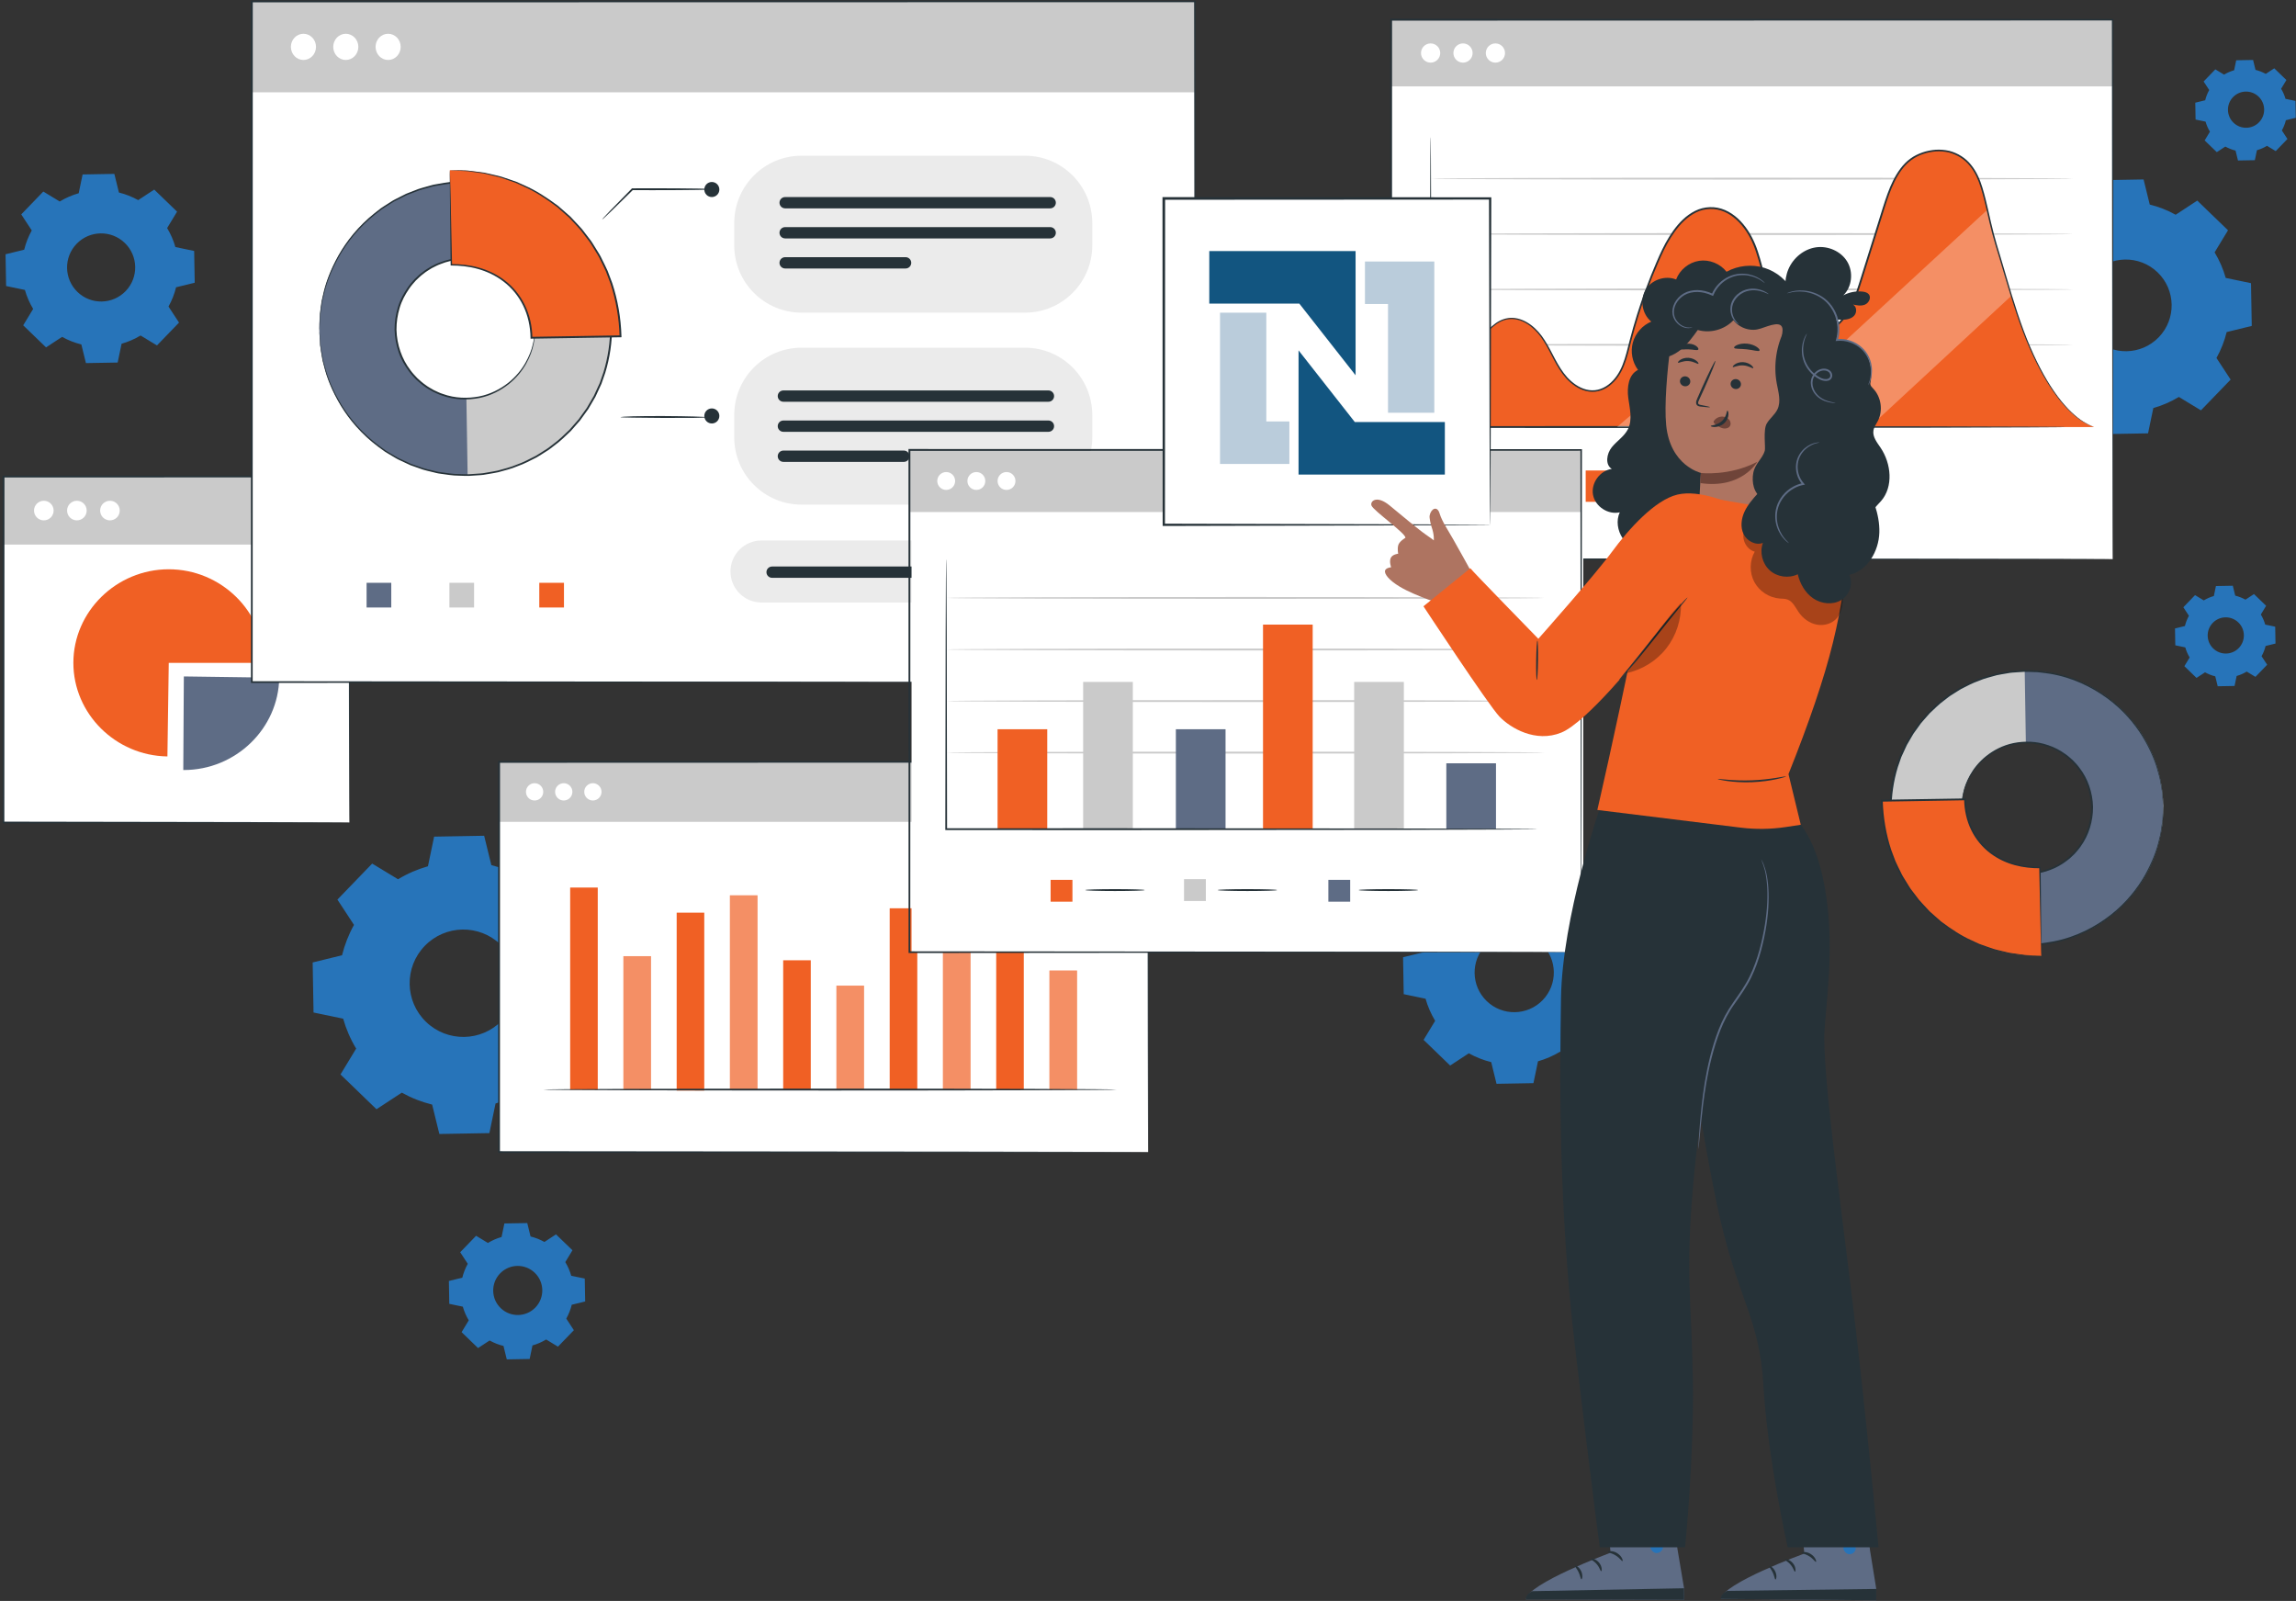 <?xml version="1.0" encoding="UTF-8"?>
<svg xmlns="http://www.w3.org/2000/svg" width="634" height="442" viewBox="0 0 634 442" fill="none">
  <rect x="0" y="0" width="634" height="442" fill="#333333" stroke="none"/>
  <path d="M109.909 242.759C112.522 241.18 115.303 239.983 118.172 239.168L119.874 230.989L133.692 230.747L135.681 238.86C138.577 239.574 141.399 240.672 144.066 242.158L151.05 237.58L160.993 247.18L156.664 254.319C158.243 256.932 159.44 259.715 160.255 262.584L168.433 264.286L168.676 278.104L160.563 280.093C159.849 282.988 158.751 285.81 157.265 288.476L161.842 295.46L152.243 305.403L145.103 301.074C142.49 302.653 139.708 303.85 136.839 304.664L135.137 312.843L121.319 313.085L119.33 304.971C116.434 304.257 113.613 303.158 110.946 301.673L103.962 306.251L94.019 296.651L98.348 289.512C96.769 286.899 95.571 284.117 94.757 281.248L86.579 279.546L86.337 265.728L94.451 263.738C95.165 260.843 96.264 258.021 97.749 255.355L93.172 248.371L102.771 238.428L109.909 242.759ZM117.275 261.167C111.588 267.058 111.752 276.444 117.643 282.131C123.534 287.818 132.92 287.653 138.607 281.762C144.294 275.871 144.13 266.485 138.239 260.798C132.348 255.111 122.962 255.276 117.275 261.167Z" fill="#2774B9"></path>
  <path d="M16.488 55.631C18.145 54.629 19.91 53.87 21.73 53.353L22.81 48.164L31.576 48.01L32.838 53.157C34.675 53.61 36.465 54.306 38.157 55.249L42.587 52.345L48.895 58.435L46.149 62.964C47.151 64.622 47.91 66.387 48.427 68.207L53.615 69.287L53.769 78.053L48.622 79.315C48.169 81.152 47.472 82.942 46.53 84.633L49.434 89.064L43.345 95.372L38.816 92.626C37.158 93.628 35.393 94.387 33.573 94.904L32.493 100.093L23.727 100.247L22.465 95.1C20.628 94.647 18.838 93.95 17.146 93.007L12.715 95.911L6.407 89.821L9.153 85.292C8.151 83.634 7.392 81.87 6.875 80.049L1.687 78.969L1.533 70.203L6.68 68.941C7.133 67.104 7.83 65.314 8.772 63.622L5.868 59.191L11.958 52.883L16.488 55.631ZM21.161 67.309C17.553 71.046 17.657 77 21.395 80.608C25.132 84.216 31.086 84.111 34.694 80.374C38.302 76.637 38.197 70.683 34.46 67.075C30.723 63.467 24.769 63.572 21.161 67.309Z" fill="#2774B9"></path>
  <path d="M571.608 59.803C573.839 58.455 576.214 57.433 578.663 56.737L580.116 49.754L591.915 49.547L593.613 56.474C596.086 57.083 598.495 58.021 600.772 59.29L606.735 55.381L615.224 63.578L611.528 69.673C612.877 71.905 613.899 74.28 614.594 76.73L621.577 78.183L621.784 89.982L614.857 91.68C614.248 94.152 613.31 96.561 612.041 98.838L615.949 104.802L607.753 113.291L601.657 109.595C599.426 110.943 597.05 111.965 594.601 112.661L593.147 119.644L581.349 119.851L579.651 112.923C577.179 112.314 574.77 111.375 572.492 110.107L566.529 114.016L558.04 105.819L561.736 99.723C560.388 97.492 559.365 95.117 558.67 92.667L551.687 91.214L551.48 79.416L558.408 77.717C559.017 75.245 559.956 72.836 561.224 70.559L557.316 64.596L565.512 56.107L571.608 59.803ZM577.897 75.521C573.041 80.551 573.182 88.565 578.212 93.421C583.242 98.277 591.256 98.136 596.111 93.106C600.967 88.076 600.826 80.062 595.796 75.207C590.767 70.35 582.753 70.491 577.897 75.521Z" fill="#2774B9"></path>
  <path d="M404.822 247.345C406.749 246.18 408.801 245.297 410.918 244.696L412.174 238.662L422.369 238.483L423.836 244.468C425.972 244.994 428.054 245.805 430.022 246.902L435.174 243.525L442.509 250.607L439.316 255.874C440.481 257.802 441.364 259.855 441.965 261.971L447.998 263.226L448.177 273.42L442.191 274.888C441.665 277.024 440.854 279.105 439.758 281.073L443.135 286.226L436.053 293.561L430.786 290.367C428.858 291.532 426.806 292.415 424.689 293.016L423.433 299.05L413.239 299.229L411.772 293.243C409.636 292.716 407.554 291.906 405.587 290.809L400.435 294.186L393.1 287.104L396.294 281.837C395.129 279.909 394.245 277.857 393.644 275.74L387.611 274.484L387.432 264.29L393.418 262.822C393.944 260.686 394.756 258.604 395.851 256.637L392.474 251.484L399.556 244.149L404.822 247.345ZM410.256 260.925C406.06 265.271 406.182 272.195 410.528 276.391C414.874 280.587 421.798 280.465 425.994 276.119C430.189 271.773 430.068 264.849 425.722 260.653C421.376 256.458 414.452 256.579 410.256 260.925Z" fill="#2774B9"></path>
  <path d="M614.133 20.607C615.014 20.075 615.951 19.671 616.918 19.397L617.492 16.64L622.149 16.558L622.819 19.292C623.795 19.532 624.746 19.903 625.645 20.404L627.999 18.861L631.35 22.097L629.891 24.503C630.423 25.384 630.827 26.322 631.101 27.288L633.857 27.862L633.939 32.519L631.205 33.189C630.965 34.165 630.594 35.116 630.093 36.015L631.636 38.369L628.401 41.72L625.995 40.261C625.114 40.793 624.177 41.197 623.21 41.471L622.636 44.228L617.979 44.31L617.309 41.575C616.333 41.334 615.382 40.964 614.483 40.463L612.129 42.006L608.778 38.771L610.237 36.365C609.705 35.484 609.301 34.547 609.027 33.58L606.271 33.006L606.189 28.349L608.923 27.679C609.163 26.703 609.534 25.752 610.035 24.853L608.492 22.499L611.727 19.148L614.133 20.607ZM616.615 26.811C614.698 28.797 614.754 31.96 616.739 33.876C618.724 35.793 621.888 35.737 623.804 33.752C625.721 31.767 625.665 28.603 623.68 26.687C621.695 24.771 618.532 24.826 616.615 26.811Z" fill="#2774B9"></path>
  <path d="M608.532 165.766C609.413 165.234 610.35 164.83 611.317 164.556L611.891 161.799L616.548 161.717L617.218 164.451C618.194 164.691 619.145 165.062 620.044 165.563L622.398 164.02L625.749 167.256L624.29 169.662C624.822 170.543 625.226 171.481 625.5 172.447L628.256 173.021L628.338 177.678L625.604 178.348C625.364 179.324 624.993 180.275 624.492 181.174L626.035 183.528L622.8 186.879L620.394 185.42C619.513 185.952 618.576 186.356 617.609 186.63L617.035 189.387L612.378 189.469L611.708 186.734C610.732 186.493 609.781 186.123 608.882 185.622L606.528 187.165L603.177 183.93L604.636 181.524C604.104 180.643 603.7 179.706 603.426 178.739L600.67 178.165L600.588 173.508L603.322 172.838C603.562 171.862 603.933 170.911 604.434 170.012L602.891 167.658L606.126 164.307L608.532 165.766ZM611.015 171.971C609.098 173.957 609.154 177.12 611.139 179.037C613.124 180.954 616.288 180.898 618.204 178.913C620.12 176.928 620.065 173.764 618.08 171.847C616.095 169.93 612.932 169.985 611.015 171.971Z" fill="#2774B9"></path>
  <path d="M134.724 343.167C135.918 342.445 137.189 341.898 138.501 341.526L139.279 337.788L145.595 337.677L146.504 341.385C147.828 341.711 149.118 342.213 150.337 342.893L153.529 340.801L158.074 345.189L156.095 348.452C156.817 349.647 157.364 350.918 157.736 352.23L161.474 353.008L161.585 359.324L157.877 360.233C157.551 361.556 157.049 362.846 156.369 364.065L158.461 367.258L154.074 371.803L150.81 369.824C149.616 370.546 148.344 371.093 147.033 371.465L146.255 375.203L139.939 375.314L139.03 371.605C137.706 371.279 136.417 370.777 135.198 370.097L132.006 372.189L127.461 367.801L129.44 364.538C128.718 363.344 128.171 362.072 127.799 360.761L124.061 359.983L123.95 353.667L127.659 352.758C127.985 351.435 128.488 350.145 129.167 348.926L127.075 345.734L131.463 341.189L134.724 343.167ZM138.091 351.581C135.491 354.274 135.567 358.564 138.259 361.163C140.952 363.763 145.242 363.687 147.841 360.995C150.441 358.302 150.365 354.012 147.673 351.413C144.98 348.813 140.69 348.888 138.091 351.581Z" fill="#2774B9"></path>
  <path d="M597.338 222.457C597.671 243.31 581.055 260.548 560.298 260.883C539.541 261.218 522.382 244.525 522.048 223.672C521.715 202.819 538.331 185.581 559.088 185.246C579.846 184.911 597.005 201.604 597.338 222.457ZM541.694 223.355C541.853 233.325 550.058 241.307 559.982 241.147C569.907 240.987 577.852 232.745 577.693 222.774C577.534 212.803 569.329 204.822 559.404 204.982C549.479 205.143 541.534 213.385 541.694 223.355Z" fill="#CACACA"></path>
  <path d="M597.338 222.457C597.671 243.31 581.055 260.548 560.298 260.883L559.982 241.147C569.907 240.987 577.852 232.744 577.693 222.774C577.534 212.804 569.329 204.822 559.404 204.982L559.089 185.246C579.846 184.911 597.004 201.604 597.338 222.457Z" fill="#5E6C85"></path>
  <path d="M541.694 223.355C541.685 223.355 541.679 223.256 541.678 223.063C541.679 222.84 541.68 222.556 541.682 222.202C541.677 221.823 541.691 221.354 541.776 220.806C541.842 220.256 541.902 219.617 542.088 218.919C542.362 217.504 542.972 215.823 543.961 214.028C544.96 212.241 546.423 210.36 548.448 208.742C550.466 207.138 553.039 205.753 556.037 205.147C559.015 204.563 562.398 204.592 565.642 205.763C567.272 206.301 568.852 207.125 570.305 208.182C571.055 208.681 571.716 209.31 572.404 209.916C573.032 210.585 573.685 211.245 574.228 212.009C576.522 214.969 577.856 218.801 577.954 222.767C577.984 226.736 576.773 230.61 574.576 233.643C574.057 234.424 573.426 235.105 572.82 235.794C572.152 236.422 571.512 237.072 570.778 237.595C569.36 238.698 567.807 239.573 566.195 240.164C562.991 241.439 559.61 241.579 556.614 241.091C553.598 240.583 550.982 239.281 548.913 237.743C546.837 236.191 545.314 234.358 544.258 232.604C543.212 230.842 542.549 229.181 542.23 227.776C542.021 227.085 541.941 226.448 541.857 225.9C541.755 225.354 541.726 224.887 541.719 224.508C541.706 224.154 541.696 223.871 541.688 223.648C541.682 223.454 541.685 223.355 541.694 223.355C541.787 223.345 541.688 224.964 542.425 227.723C542.77 229.105 543.453 230.731 544.506 232.451C545.568 234.163 547.084 235.945 549.132 237.447C551.174 238.935 553.739 240.188 556.687 240.665C559.614 241.122 562.909 240.971 566.022 239.716C567.589 239.135 569.097 238.279 570.474 237.201C571.187 236.691 571.807 236.056 572.456 235.444C573.043 234.771 573.657 234.109 574.159 233.348C576.291 230.395 577.461 226.633 577.433 222.775C577.336 218.92 576.046 215.198 573.82 212.316C573.294 211.572 572.659 210.93 572.051 210.277C571.382 209.687 570.743 209.072 570.013 208.585C568.603 207.553 567.068 206.745 565.483 206.216C562.331 205.063 559.034 205.018 556.123 205.57C553.193 206.142 550.669 207.477 548.676 209.03C546.677 210.597 545.219 212.427 544.212 214.173C543.215 215.926 542.584 217.573 542.284 218.966C541.637 221.747 541.786 223.363 541.694 223.355Z" fill="#263238"></path>
  <path d="M597.338 222.457C597.338 222.457 597.306 222.25 597.271 221.847C597.237 221.425 597.189 220.831 597.126 220.059C597.096 219.664 597.063 219.225 597.026 218.742C596.968 218.26 596.856 217.738 596.762 217.17C596.563 216.035 596.373 214.718 595.916 213.29C595.208 210.387 593.791 206.966 591.592 203.346C589.375 199.742 586.199 195.987 581.9 192.819C577.615 189.68 572.221 187.034 566.02 186.02C564.466 185.825 562.894 185.526 561.27 185.543C560.461 185.528 559.645 185.461 558.824 185.488C558.004 185.544 557.177 185.601 556.345 185.657C555.93 185.694 555.509 185.695 555.094 185.761L553.847 185.975C553.015 186.129 552.168 186.237 551.333 186.431C549.686 186.908 547.98 187.281 546.363 187.991C544.691 188.559 543.129 189.427 541.517 190.233C540.738 190.685 539.986 191.193 539.212 191.674C538.422 192.133 537.707 192.708 536.982 193.278C535.479 194.353 534.173 195.688 532.805 196.976C532.186 197.684 531.564 198.395 530.939 199.109L530.47 199.645L530.053 200.225L529.216 201.388L528.375 202.556L527.645 203.804L526.914 205.058L526.547 205.687L526.241 206.349C525.834 207.234 525.425 208.122 525.015 209.014C524.694 209.941 524.371 210.872 524.047 211.807C522.891 215.589 522.298 219.594 522.309 223.659C522.428 227.724 523.146 231.71 524.423 235.454C524.777 236.378 525.129 237.298 525.48 238.215C525.919 239.093 526.356 239.968 526.791 240.84L527.118 241.492L527.505 242.109L528.276 243.339L529.045 244.563L529.923 245.704L530.797 246.84L531.233 247.406L531.719 247.927C532.367 248.621 533.012 249.312 533.653 249.999C535.062 251.243 536.411 252.536 537.948 253.562C538.69 254.108 539.423 254.66 540.229 255.093C541.018 255.549 541.787 256.033 542.58 256.459C544.217 257.213 545.807 258.03 547.497 258.544C549.136 259.202 550.854 259.519 552.516 259.943C553.357 260.109 554.208 260.19 555.044 260.317L556.297 260.491C556.714 260.542 557.135 260.531 557.551 260.554C558.385 260.584 559.213 260.614 560.034 260.644C560.855 260.643 561.669 260.551 562.477 260.509C564.101 260.475 565.662 260.123 567.209 259.879C573.374 258.663 578.68 255.844 582.861 252.568C587.056 249.263 590.108 245.407 592.208 241.734C594.289 238.045 595.596 234.582 596.21 231.657C596.621 230.216 596.768 228.893 596.931 227.753C597.007 227.182 597.102 226.658 597.145 226.174C597.166 225.69 597.186 225.25 597.203 224.855C597.241 224.081 597.27 223.486 597.29 223.063C597.313 222.665 597.338 222.457 597.338 222.457C597.338 222.457 597.349 222.664 597.344 223.068C597.335 223.492 597.324 224.089 597.308 224.865C597.298 225.262 597.287 225.704 597.275 226.19C597.241 226.676 597.153 227.204 597.085 227.778C596.938 228.925 596.806 230.256 596.408 231.709C595.82 234.656 594.534 238.153 592.462 241.884C590.37 245.599 587.311 249.505 583.091 252.862C578.884 256.188 573.531 259.058 567.297 260.307C565.733 260.56 564.154 260.918 562.511 260.958C561.694 261.002 560.87 261.097 560.039 261.1C559.207 261.072 558.369 261.044 557.525 261.016C557.104 260.994 556.678 261.005 556.256 260.955L554.987 260.782C554.14 260.656 553.278 260.574 552.426 260.408C550.742 259.983 549.002 259.664 547.34 259.002C545.628 258.484 544.015 257.661 542.355 256.898C541.55 256.468 540.771 255.979 539.971 255.518C539.155 255.079 538.411 254.522 537.658 253.97C536.1 252.932 534.73 251.625 533.302 250.365C532.651 249.669 531.997 248.97 531.339 248.267L530.846 247.739L530.404 247.166L529.517 246.015L528.626 244.859L527.845 243.619L527.062 242.372L526.669 241.747L526.337 241.086C525.895 240.203 525.452 239.316 525.007 238.426C524.65 237.497 524.293 236.564 523.933 235.627C522.637 231.831 521.908 227.79 521.788 223.67C521.776 219.549 522.378 215.488 523.552 211.654C523.881 210.707 524.209 209.763 524.535 208.823C524.951 207.919 525.366 207.019 525.78 206.122L526.091 205.451L526.463 204.814L527.205 203.543L527.946 202.279L528.799 201.095L529.649 199.917L530.072 199.33L530.548 198.787C531.182 198.064 531.813 197.344 532.442 196.628C533.829 195.323 535.156 193.973 536.68 192.886C537.415 192.31 538.14 191.728 538.941 191.264C539.726 190.777 540.489 190.264 541.279 189.808C542.913 188.993 544.498 188.118 546.192 187.545C547.832 186.83 549.56 186.453 551.229 185.975C552.075 185.78 552.933 185.672 553.776 185.518L555.039 185.305C555.459 185.24 555.885 185.239 556.306 185.202C557.149 185.147 557.985 185.092 558.815 185.037C559.646 185.012 560.471 185.081 561.29 185.099C562.933 185.087 564.523 185.392 566.094 185.595C572.365 186.64 577.808 189.336 582.12 192.524C586.447 195.742 589.63 199.549 591.841 203.194C594.033 206.856 595.43 210.311 596.112 213.238C596.556 214.678 596.732 216.004 596.915 217.146C597.001 217.718 597.105 218.242 597.155 218.727C597.183 219.213 597.208 219.654 597.23 220.051C597.27 220.827 597.301 221.423 597.323 221.846C597.342 222.25 597.338 222.457 597.338 222.457Z" fill="#263238"></path>
  <path d="M563.678 263.919C539.394 264.311 520.021 245.464 519.631 221.067L542.615 220.696C542.802 232.361 551.678 239.705 563.289 239.518L563.678 263.919Z" fill="#F06024"></path>
  <path d="M563.678 263.919C563.671 263.912 563.662 263.759 563.65 263.466C563.64 263.149 563.626 262.722 563.608 262.179C563.578 261.028 563.536 259.384 563.481 257.286C563.388 253.046 563.256 246.974 563.093 239.522L563.289 239.712C561.081 239.726 558.737 239.509 556.374 238.866C554.016 238.227 551.639 237.15 549.522 235.529C547.406 233.917 545.573 231.751 544.325 229.188C543.067 226.63 542.408 223.7 542.36 220.701L542.616 220.949C536.983 221.042 530.99 221.142 524.819 221.244C523.043 221.272 521.281 221.301 519.633 221.327L519.888 221.063C520.024 225.823 520.842 230.417 522.229 234.656C522.62 235.7 523.008 236.734 523.392 237.758C523.826 238.76 524.338 239.716 524.799 240.681C525.233 241.663 525.813 242.549 526.365 243.438C526.934 244.314 527.409 245.24 528.067 246.024C528.685 246.835 529.296 247.636 529.898 248.426C530.54 249.182 531.231 249.879 531.88 250.592C532.208 250.945 532.535 251.296 532.858 251.643C533.213 251.958 533.566 252.271 533.916 252.581C534.617 253.2 535.306 253.808 535.984 254.407C538.871 256.575 541.698 258.434 544.51 259.666C545.205 259.988 545.884 260.302 546.546 260.608C547.224 260.871 547.901 261.087 548.55 261.319C549.201 261.546 549.833 261.766 550.447 261.98C551.065 262.177 551.686 262.292 552.273 262.444C552.863 262.587 553.433 262.725 553.982 262.857C554.256 262.923 554.525 262.989 554.789 263.053C555.055 263.103 555.32 263.131 555.577 263.169C556.604 263.314 557.544 263.446 558.392 263.565C559.239 263.72 559.983 263.701 560.632 263.744C561.277 263.777 561.827 263.805 562.282 263.829C562.714 263.853 563.054 263.872 563.311 263.887C563.548 263.903 563.672 263.913 563.678 263.919C563.684 263.925 563.573 263.927 563.348 263.926C563.095 263.924 562.761 263.92 562.336 263.916C561.874 263.909 561.316 263.901 560.662 263.891C559.999 263.868 559.216 263.9 558.373 263.76C557.519 263.653 556.573 263.535 555.539 263.405C555.28 263.37 555.014 263.345 554.745 263.298C554.479 263.237 554.208 263.175 553.932 263.112C553.378 262.985 552.804 262.853 552.208 262.716C551.615 262.569 550.989 262.459 550.365 262.268C549.745 262.059 549.106 261.843 548.449 261.621C547.793 261.393 547.109 261.181 546.423 260.921C545.754 260.618 545.067 260.307 544.363 259.988C541.518 258.767 538.653 256.91 535.726 254.734C535.039 254.133 534.339 253.522 533.628 252.901C533.273 252.589 532.915 252.275 532.555 251.958C532.227 251.608 531.895 251.256 531.562 250.901C530.903 250.183 530.202 249.481 529.55 248.72C528.938 247.924 528.318 247.117 527.69 246.299C527.023 245.508 526.538 244.574 525.96 243.69C525.399 242.793 524.81 241.897 524.368 240.906C523.899 239.931 523.379 238.965 522.938 237.952C522.547 236.917 522.153 235.872 521.755 234.817C520.343 230.532 519.51 225.885 519.371 221.072L519.363 220.812L519.626 220.808C521.274 220.781 523.035 220.753 524.812 220.724C530.983 220.627 536.977 220.533 542.61 220.445L542.863 220.441L542.867 220.694C542.908 223.629 543.547 226.484 544.763 228.977C545.971 231.474 547.745 233.586 549.802 235.165C551.86 236.753 554.179 237.817 556.488 238.456C558.803 239.098 561.107 239.326 563.283 239.326H563.478L563.48 239.517C563.557 247.02 563.619 253.133 563.662 257.403C563.675 259.484 563.684 261.113 563.691 262.254C563.69 262.783 563.69 263.198 563.69 263.507C563.689 263.785 563.685 263.925 563.678 263.919Z" fill="#263238"></path>
  <path d="M583.379 5.436H384.132V154.38H583.379V5.436Z" fill="white"></path>
  <path d="M583.379 5.436H384.132V23.846H583.379V5.436Z" fill="#CACACA"></path>
  <path d="M395.04 17.294C396.505 17.294 397.693 16.106 397.693 14.641C397.693 13.176 396.505 11.988 395.04 11.988C393.575 11.988 392.387 13.176 392.387 14.641C392.387 16.106 393.575 17.294 395.04 17.294Z" fill="white"></path>
  <path d="M403.985 17.294C405.45 17.294 406.638 16.106 406.638 14.641C406.638 13.176 405.45 11.988 403.985 11.988C402.52 11.988 401.332 13.176 401.332 14.641C401.332 16.106 402.52 17.294 403.985 17.294Z" fill="white"></path>
  <path d="M412.931 17.294C414.396 17.294 415.584 16.106 415.584 14.641C415.584 13.176 414.396 11.988 412.931 11.988C411.466 11.988 410.278 13.176 410.278 14.641C410.278 16.106 411.466 17.294 412.931 17.294Z" fill="white"></path>
  <path d="M583.38 154.38C583.38 154.38 583.364 153.446 583.357 151.656C583.352 149.862 583.343 147.21 583.333 143.747C583.32 136.817 583.302 126.648 583.278 113.661C583.251 87.708 583.213 50.497 583.167 5.436L583.38 5.649C527.194 5.662 458.383 5.678 384.149 5.696H384.132L384.392 5.436C384.383 58.965 384.374 109.669 384.367 154.38L384.132 154.145C443.133 154.193 492.915 154.234 527.956 154.262C545.489 154.289 559.333 154.31 568.801 154.325C573.534 154.337 577.172 154.347 579.634 154.353C580.86 154.359 581.792 154.364 582.425 154.367C583.054 154.37 583.38 154.38 583.38 154.38C583.38 154.38 583.072 154.389 582.453 154.394C581.826 154.397 580.902 154.402 579.688 154.408C577.236 154.414 573.614 154.424 568.901 154.436C559.445 154.451 545.62 154.472 528.109 154.499C493.031 154.528 443.196 154.568 384.132 154.616H383.897V154.38C383.889 109.669 383.881 58.965 383.872 5.436V5.175H384.132H384.149C458.382 5.193 527.193 5.209 583.38 5.222H583.594V5.436C583.548 50.553 583.51 87.809 583.483 113.795C583.459 126.761 583.441 136.914 583.428 143.833C583.417 147.278 583.409 149.917 583.404 151.702C583.395 153.477 583.38 154.38 583.38 154.38Z" fill="#263238"></path>
  <path d="M572.405 95.198C572.405 95.342 532.753 95.458 483.851 95.458C434.932 95.458 395.289 95.341 395.289 95.198C395.289 95.054 434.932 94.938 483.851 94.938C532.753 94.938 572.405 95.054 572.405 95.198Z" fill="#CACACA"></path>
  <path d="M572.405 79.907C572.405 80.051 532.753 80.167 483.851 80.167C434.932 80.167 395.289 80.05 395.289 79.907C395.289 79.763 434.932 79.647 483.851 79.647C532.753 79.647 572.405 79.764 572.405 79.907Z" fill="#CACACA"></path>
  <path d="M572.405 64.617C572.405 64.761 532.753 64.877 483.851 64.877C434.932 64.877 395.289 64.76 395.289 64.617C395.289 64.473 434.932 64.357 483.851 64.357C532.753 64.356 572.405 64.473 572.405 64.617Z" fill="#CACACA"></path>
  <path d="M572.405 49.326C572.405 49.47 532.753 49.586 483.851 49.586C434.932 49.586 395.289 49.469 395.289 49.326C395.289 49.183 434.932 49.066 483.851 49.066C532.753 49.066 572.405 49.183 572.405 49.326Z" fill="#CACACA"></path>
  <path d="M559.958 94.627C556.506 86.297 554.14 77.195 551.492 68.567C549.187 61.056 548.974 57.546 546.997 51.202C543.883 41.21 535.638 40.103 529.645 42.811C524.304 45.224 521.999 51.503 520.227 57.153C518.107 63.91 515.988 70.666 513.868 77.423C512.864 80.624 511.837 83.874 509.99 86.663C508.143 89.452 505.331 91.767 502.046 92.2C496.63 92.914 491.78 88.381 489.465 83.365C487.149 78.35 486.508 72.697 484.437 67.572C482.367 62.448 478.107 57.532 472.646 57.432C465.922 57.31 461.353 64.172 458.557 70.374C455.037 78.181 452.197 86.302 450.079 94.613C449.357 97.444 448.702 100.343 447.263 102.877C445.824 105.411 443.436 107.578 440.573 107.929C436.881 108.382 433.454 105.751 431.306 102.673C429.158 99.595 427.839 95.98 425.64 92.939C423.441 89.898 419.9 87.373 416.235 88.013C412.944 88.588 410.589 91.471 408.642 94.223C403.384 101.656 398.823 109.596 395.04 117.9H578.24C569.802 114.995 563.41 102.957 559.958 94.627Z" fill="#F06024"></path>
  <path d="M446.511 129.898H437.86V138.549H446.511V129.898Z" fill="#F06024"></path>
  <path d="M500.619 134.223H455.502C454.953 134.223 454.508 133.778 454.508 133.229C454.508 132.68 454.953 132.235 455.502 132.235H500.619C501.168 132.235 501.613 132.68 501.613 133.229C501.613 133.778 501.168 134.223 500.619 134.223Z" fill="#263238"></path>
  <path d="M570.293 117.9C570.293 117.9 570.07 117.918 569.634 117.927C569.18 117.933 568.537 117.942 567.699 117.953C565.98 117.964 563.478 117.981 560.26 118.002C553.783 118.022 544.44 118.05 532.903 118.085C509.788 118.105 477.884 118.131 442.647 118.161C425.786 118.154 409.691 118.148 395.039 118.142H394.797V117.9C394.835 94.428 394.868 74.421 394.891 60.263C394.92 53.206 394.944 47.607 394.96 43.754C394.977 41.849 394.99 40.379 394.998 39.364C395.007 38.878 395.013 38.504 395.018 38.234C395.025 37.98 395.038 37.851 395.038 37.851C395.038 37.851 395.052 37.98 395.058 38.234C395.063 38.505 395.069 38.878 395.078 39.364C395.087 40.379 395.1 41.849 395.116 43.754C395.132 47.607 395.155 53.206 395.185 60.263C395.208 74.421 395.241 94.428 395.279 117.9L395.038 117.658C409.69 117.652 425.786 117.646 442.646 117.639C477.883 117.669 509.787 117.696 532.902 117.715C544.439 117.75 553.782 117.778 560.259 117.798C563.476 117.819 565.978 117.836 567.698 117.847C568.535 117.858 569.179 117.867 569.633 117.873C570.07 117.883 570.293 117.9 570.293 117.9Z" fill="#263238"></path>
  <g opacity="0.3">
    <path d="M548.776 57.92L483.756 117.9H516.266L555.409 81.663L548.776 57.92Z" fill="white"></path>
  </g>
  <g opacity="0.3">
    <path d="M491.496 86.762L455.725 117.9H446.511L488.755 81.676L492.435 87.91" fill="white"></path>
  </g>
  <path d="M395.04 117.9C395.04 117.9 396.827 113.463 401.056 105.939C403.191 102.191 405.938 97.678 409.565 92.725C410.504 91.512 411.561 90.291 412.907 89.312C414.236 88.331 415.939 87.671 417.728 87.761C419.514 87.838 421.255 88.602 422.737 89.712C424.231 90.821 425.5 92.288 426.533 93.928C428.646 97.173 429.995 101.097 432.793 104.205C434.199 105.712 435.964 107.035 438.042 107.556C439.074 107.805 440.171 107.841 441.222 107.595C442.274 107.353 443.274 106.852 444.151 106.178C445.927 104.832 447.207 102.868 448.048 100.717C448.913 98.563 449.418 96.238 450.029 93.899C451.239 89.218 452.717 84.459 454.488 79.673C455.37 77.279 456.331 74.879 457.365 72.479C458.391 70.082 459.492 67.654 460.918 65.374C462.345 63.111 464.042 60.907 466.306 59.288C467.432 58.488 468.691 57.821 470.065 57.482C471.435 57.152 472.88 57.091 474.279 57.36C477.103 57.898 479.533 59.701 481.353 61.879C483.199 64.068 484.507 66.698 485.399 69.432C486.317 72.165 486.952 74.987 487.747 77.769C488.551 80.538 489.485 83.327 491.1 85.742C492.703 88.138 494.862 90.241 497.502 91.313C500.122 92.421 503.193 92.161 505.568 90.656C507.983 89.203 509.756 86.9 510.987 84.412C512.233 81.91 513.031 79.227 513.865 76.584C515.527 71.293 517.16 66.096 518.759 61.006C519.572 58.466 520.307 55.931 521.212 53.467C522.114 51.011 523.215 48.62 524.771 46.549C525.548 45.518 526.447 44.574 527.486 43.817C528.517 43.048 529.685 42.495 530.871 42.079C532.065 41.666 533.306 41.44 534.547 41.339C535.793 41.263 537.035 41.385 538.238 41.647C540.622 42.264 542.783 43.624 544.262 45.499C545.786 47.342 546.715 49.537 547.379 51.71C548.72 56.06 549.451 60.393 550.53 64.447C551.053 66.481 551.663 68.444 552.245 70.378C552.816 72.313 553.374 74.205 553.92 76.054C556.077 83.449 558.16 90.109 560.586 95.726C562.994 101.343 565.595 105.962 568.17 109.407C570.727 112.868 573.262 115.119 575.166 116.335C576.14 116.909 576.892 117.336 577.439 117.535C577.971 117.766 578.241 117.898 578.241 117.898C578.241 117.898 577.96 117.8 577.419 117.584C576.862 117.4 576.1 116.987 575.11 116.424C573.176 115.229 570.602 112.987 568.008 109.528C565.396 106.084 562.76 101.464 560.319 95.84C557.86 90.216 555.747 83.548 553.567 76.157C553.016 74.311 552.453 72.421 551.876 70.488C551.29 68.562 550.671 66.588 550.141 64.548C549.046 60.474 548.306 56.151 546.965 51.834C546.305 49.688 545.395 47.561 543.919 45.782C542.487 43.974 540.416 42.682 538.129 42.09C536.973 41.841 535.778 41.724 534.576 41.8C533.379 41.901 532.178 42.12 531.023 42.521C528.696 43.284 526.634 44.798 525.153 46.837C523.644 48.849 522.561 51.2 521.67 53.634C520.777 56.071 520.043 58.611 519.232 61.152C517.637 66.243 516.009 71.442 514.351 76.734C513.519 79.373 512.718 82.081 511.446 84.639C510.189 87.182 508.359 89.577 505.834 91.097C504.581 91.846 503.158 92.385 501.671 92.482C500.19 92.612 498.683 92.351 497.306 91.791C494.533 90.662 492.315 88.489 490.666 86.027C489.001 83.534 488.056 80.696 487.247 77.909C486.447 75.108 485.814 72.293 484.908 69.595C484.027 66.892 482.755 64.342 480.959 62.207C479.19 60.087 476.852 58.366 474.183 57.858C472.86 57.603 471.489 57.66 470.191 57.971C468.888 58.291 467.686 58.925 466.601 59.696C464.418 61.252 462.749 63.407 461.342 65.634C459.934 67.88 458.844 70.274 457.816 72.669C456.783 75.06 455.823 77.45 454.94 79.836C453.169 84.605 451.688 89.346 450.474 94.01C449.861 96.336 449.349 98.68 448.463 100.879C447.6 103.074 446.271 105.117 444.414 106.518C443.495 107.22 442.439 107.75 441.32 108.005C440.201 108.265 439.033 108.223 437.944 107.957C435.753 107.4 433.939 106.023 432.499 104.473C429.632 101.263 428.304 97.326 426.224 94.122C425.21 92.501 423.981 91.074 422.529 89.988C421.091 88.903 419.415 88.166 417.714 88.087C416.011 87.996 414.386 88.613 413.091 89.56C411.781 90.504 410.733 91.7 409.798 92.898C406.167 97.811 403.392 102.311 401.235 106.035C399.083 109.767 397.572 112.755 396.563 114.786C396.072 115.798 395.697 116.573 395.437 117.109C395.181 117.637 395.04 117.9 395.04 117.9Z" fill="#263238"></path>
  <path d="M317.039 210.342H137.809V318.075H317.039V210.342Z" fill="white"></path>
  <path d="M317.039 210.342H137.809V226.903H317.039V210.342Z" fill="#CACACA"></path>
  <path d="M150.008 218.623C150.008 219.941 148.939 221.01 147.621 221.01C146.303 221.01 145.234 219.941 145.234 218.623C145.234 217.305 146.303 216.236 147.621 216.236C148.939 216.236 150.008 217.305 150.008 218.623Z" fill="white"></path>
  <path d="M158.055 218.623C158.055 219.941 156.986 221.01 155.668 221.01C154.35 221.01 153.281 219.941 153.281 218.623C153.281 217.305 154.35 216.236 155.668 216.236C156.986 216.236 158.055 217.305 158.055 218.623Z" fill="white"></path>
  <path d="M166.102 218.623C166.102 219.941 165.033 221.01 163.715 221.01C162.397 221.01 161.328 219.941 161.328 218.623C161.328 217.305 162.397 216.236 163.715 216.236C165.033 216.236 166.102 217.305 166.102 218.623Z" fill="white"></path>
  <path d="M317.04 318.076C317.04 318.076 317.026 317.41 317.018 316.134C317.013 314.852 317.005 312.961 316.996 310.488C316.984 305.533 316.967 298.252 316.945 288.908C316.919 270.236 316.883 243.327 316.838 210.343L317.041 210.546C268.642 210.562 206.009 210.582 137.825 210.604H137.811L138.071 210.344C138.064 248.509 138.058 284.93 138.052 318.077L137.811 317.836C190.367 317.884 235.144 317.925 266.791 317.954C282.627 317.982 295.176 318.004 303.776 318.019C308.073 318.032 311.382 318.042 313.626 318.049C314.741 318.055 315.59 318.06 316.17 318.063C316.741 318.066 317.04 318.076 317.04 318.076C317.04 318.076 316.76 318.086 316.197 318.09C315.624 318.093 314.784 318.098 313.681 318.104C311.448 318.111 308.156 318.121 303.88 318.133C295.293 318.148 282.762 318.17 266.95 318.198C235.264 318.227 190.432 318.268 137.81 318.316H137.569V318.074C137.563 284.928 137.557 248.506 137.55 210.341V210.081H137.81H137.824C206.008 210.103 268.641 210.123 317.04 210.139H317.243V210.342C317.198 243.379 317.161 270.33 317.136 289.033C317.114 298.357 317.097 305.623 317.085 310.568C317.075 313.024 317.068 314.902 317.063 316.176C317.054 317.438 317.04 318.076 317.04 318.076Z" fill="#263238"></path>
  <path d="M165.059 245.046H157.442V300.825H165.059V245.046Z" fill="#F06024"></path>
  <path d="M179.764 263.991H172.147V300.826H179.764V263.991Z" fill="#F06024"></path>
  <path d="M194.47 251.979H186.853V301.109H194.47V251.979Z" fill="#F06024"></path>
  <path d="M209.175 247.2H201.558V300.826H209.175V247.2Z" fill="#F06024"></path>
  <path d="M223.88 265.124H216.263V300.825H223.88V265.124Z" fill="#F06024"></path>
  <path d="M238.586 272.126H230.969V300.825H238.586V272.126Z" fill="#F06024"></path>
  <path d="M253.291 250.771H245.674V300.825H253.291V250.771Z" fill="#F06024"></path>
  <path d="M267.996 259.795H260.379V300.825H267.996V259.795Z" fill="#F06024"></path>
  <path d="M282.702 252.584H275.085V300.825H282.702V252.584Z" fill="#F06024"></path>
  <path d="M297.407 267.959H289.79V300.825H297.407V267.959Z" fill="#F06024"></path>
  <g opacity="0.3">
    <path d="M179.764 263.991H172.147V300.826H179.764V263.991Z" fill="white"></path>
  </g>
  <g opacity="0.3">
    <path d="M209.175 247.2H201.558V300.826H209.175V247.2Z" fill="white"></path>
  </g>
  <g opacity="0.3">
    <path d="M238.586 272.126H230.969V300.825H238.586V272.126Z" fill="white"></path>
  </g>
  <g opacity="0.3">
    <path d="M267.996 259.795H260.379V300.825H267.996V259.795Z" fill="white"></path>
  </g>
  <g opacity="0.3">
    <path d="M297.407 267.959H289.79V300.825H297.407V267.959Z" fill="white"></path>
  </g>
  <path d="M308.348 300.825C308.348 300.969 272.898 301.085 229.178 301.085C185.443 301.085 150.001 300.968 150.001 300.825C150.001 300.681 185.444 300.565 229.178 300.565C272.898 300.565 308.348 300.681 308.348 300.825Z" fill="#263238"></path>
  <path d="M96.479 131.569H0.973V227.075H96.479V131.569Z" fill="white"></path>
  <path d="M50.765 186.759L77.102 187.122C76.901 201.157 65.075 212.596 50.765 212.596C50.714 212.596 50.662 212.596 50.61 212.596L50.765 186.759Z" fill="#5E6C85"></path>
  <path d="M46.599 183.011L46.229 208.845C31.921 208.648 20.26 197.047 20.26 183.011C20.26 168.837 32.15 157.174 46.599 157.174C61.048 157.174 72.938 168.837 72.938 183.011H46.599Z" fill="#F06024"></path>
  <path d="M96.39 131.569H0.973V150.354H96.39V131.569Z" fill="#CACACA"></path>
  <path d="M12.102 143.669C13.597 143.669 14.809 142.457 14.809 140.962C14.809 139.467 13.597 138.255 12.102 138.255C10.607 138.255 9.395 139.467 9.395 140.962C9.395 142.457 10.607 143.669 12.102 143.669Z" fill="white"></path>
  <path d="M21.23 143.669C22.725 143.669 23.937 142.457 23.937 140.962C23.937 139.467 22.725 138.255 21.23 138.255C19.735 138.255 18.523 139.467 18.523 140.962C18.523 142.457 19.735 143.669 21.23 143.669Z" fill="white"></path>
  <path d="M33.065 140.962C33.065 142.457 31.853 143.669 30.358 143.669C28.863 143.669 27.651 142.457 27.651 140.962C27.651 139.467 28.863 138.255 30.358 138.255C31.853 138.255 33.065 139.466 33.065 140.962Z" fill="white"></path>
  <path d="M96.479 227.075C96.479 227.075 96.471 226.917 96.466 226.619C96.463 226.31 96.459 225.871 96.453 225.296C96.447 224.121 96.438 222.401 96.427 220.161C96.413 215.664 96.393 209.092 96.368 200.732C96.34 184.022 96.301 160.175 96.253 131.569L96.478 131.794C68.718 131.804 35.946 131.816 0.981 131.829H0.972L1.232 131.569C1.219 166.542 1.207 199.315 1.197 227.075L0.972 226.85C29.582 226.898 53.429 226.937 70.138 226.965C78.498 226.99 85.07 227.01 89.566 227.024C91.806 227.035 93.526 227.044 94.7 227.05C95.275 227.056 95.714 227.06 96.023 227.063C96.321 227.067 96.479 227.075 96.479 227.075C96.479 227.075 96.338 227.084 96.048 227.088C95.745 227.091 95.314 227.095 94.749 227.101C93.585 227.107 91.879 227.116 89.659 227.127C85.175 227.141 78.62 227.161 70.282 227.186C53.538 227.214 29.642 227.253 0.972 227.301H0.747V227.075C0.737 199.315 0.725 166.542 0.712 131.569V131.309H0.973H0.982C35.947 131.322 68.718 131.334 96.479 131.344H96.705V131.569C96.657 160.235 96.618 184.131 96.59 200.876C96.565 209.215 96.545 215.77 96.531 220.254C96.52 222.475 96.511 224.181 96.505 225.345C96.5 225.91 96.495 226.341 96.492 226.644C96.487 226.935 96.479 227.075 96.479 227.075Z" fill="#263238"></path>
  <path d="M329.947 0.39H69.537V188.318H329.947V0.39Z" fill="white"></path>
  <path d="M283.033 86.321H221.328C211.066 86.321 202.747 78.002 202.747 67.74V61.574C202.747 51.312 211.066 42.993 221.328 42.993H283.033C293.295 42.993 301.614 51.312 301.614 61.574V67.74C301.614 78.002 293.295 86.321 283.033 86.321Z" fill="#EBEBEB"></path>
  <path d="M88.197 91.368C87.84 69.054 105.621 50.609 127.832 50.25C150.043 49.892 168.404 67.754 168.761 90.068C169.118 112.382 151.337 130.827 129.126 131.186C106.914 131.544 88.553 113.682 88.197 91.368ZM147.738 90.408C147.568 79.739 138.788 71.198 128.169 71.37C117.549 71.541 109.047 80.361 109.218 91.03C109.389 101.699 118.167 110.24 128.788 110.069C139.407 109.896 147.909 101.077 147.738 90.408Z" fill="#CACACA"></path>
  <path d="M88.197 91.369C87.84 69.055 105.62 50.61 127.831 50.251L128.169 71.369C117.549 71.541 109.047 80.36 109.218 91.029C109.389 101.698 118.167 110.238 128.788 110.067L129.126 131.185C106.914 131.544 88.554 113.682 88.197 91.369Z" fill="#5E6C85"></path>
  <path d="M147.738 90.408C147.747 90.408 147.752 90.514 147.754 90.721C147.753 90.957 147.751 91.261 147.748 91.642C147.752 92.048 147.737 92.549 147.646 93.136C147.575 93.724 147.511 94.408 147.31 95.154C147.016 96.667 146.363 98.465 145.304 100.384C144.235 102.295 142.669 104.306 140.503 106.036C138.344 107.75 135.594 109.231 132.388 109.877C129.203 110.501 125.587 110.469 122.119 109.217C121.238 108.951 120.407 108.528 119.553 108.136C118.743 107.663 117.891 107.226 117.134 106.631C116.332 106.097 115.626 105.425 114.891 104.777C114.22 104.061 113.522 103.356 112.941 102.539C111.754 100.939 110.711 99.159 110.064 97.193C109.396 95.239 109.019 93.159 108.957 91.038C108.951 88.915 109.26 86.823 109.865 84.848C110.448 82.862 111.434 81.048 112.569 79.41C113.123 78.575 113.798 77.847 114.446 77.11C115.16 76.438 115.844 75.744 116.629 75.184C117.367 74.564 118.204 74.1 118.998 73.601C119.84 73.182 120.656 72.732 121.529 72.438C124.955 71.074 128.569 70.925 131.772 71.446C134.997 71.988 137.794 73.38 140.007 75.023C142.227 76.682 143.857 78.642 144.987 80.517C146.107 82.401 146.817 84.177 147.159 85.68C147.383 86.419 147.469 87.1 147.559 87.686C147.669 88.27 147.7 88.77 147.709 89.176C147.724 89.557 147.735 89.86 147.744 90.096C147.749 90.301 147.747 90.407 147.738 90.408C147.729 90.408 147.713 90.303 147.691 90.097C147.669 89.863 147.64 89.562 147.604 89.184C147.579 88.782 147.531 88.287 147.406 87.71C147.301 87.131 147.2 86.46 146.963 85.732C146.595 84.253 145.865 82.511 144.739 80.669C143.603 78.836 141.98 76.927 139.788 75.318C137.603 73.724 134.855 72.382 131.699 71.871C128.564 71.381 125.036 71.542 121.701 72.886C120.851 73.175 120.057 73.618 119.238 74.028C118.465 74.519 117.65 74.972 116.933 75.578C116.169 76.125 115.505 76.805 114.81 77.46C114.181 78.18 113.524 78.89 112.986 79.704C111.884 81.301 110.925 83.068 110.36 85.002C109.773 86.925 109.473 88.961 109.479 91.028C109.583 95.157 110.965 99.143 113.349 102.23C113.913 103.027 114.592 103.714 115.244 104.414C115.96 105.046 116.645 105.704 117.426 106.226C118.162 106.809 118.991 107.236 119.779 107.701C120.611 108.085 121.419 108.501 122.278 108.763C125.654 109.998 129.185 110.045 132.302 109.453C135.439 108.839 138.142 107.41 140.275 105.746C142.415 104.067 143.975 102.107 145.052 100.238C146.119 98.361 146.792 96.597 147.113 95.106C147.327 94.371 147.406 93.697 147.493 93.115C147.6 92.535 147.631 92.038 147.644 91.635C147.668 91.256 147.687 90.954 147.701 90.719C147.717 90.514 147.729 90.408 147.738 90.408Z" fill="#263238"></path>
  <path d="M88.197 91.368C88.197 91.368 88.23 91.589 88.267 92.02C88.303 92.469 88.354 93.106 88.42 93.934C88.452 94.356 88.487 94.826 88.526 95.344C88.588 95.86 88.708 96.418 88.808 97.026C88.914 97.634 89.029 98.287 89.151 98.985C89.244 99.69 89.518 100.402 89.712 101.178C90.469 104.286 91.984 107.947 94.337 111.822C96.709 115.679 100.108 119.7 104.709 123.092C105.287 123.511 105.872 123.934 106.464 124.362C107.075 124.761 107.726 125.113 108.366 125.498C109.019 125.86 109.642 126.295 110.339 126.608C111.031 126.928 111.731 127.252 112.438 127.579C112.792 127.742 113.147 127.906 113.504 128.071C113.875 128.2 114.249 128.33 114.624 128.461C115.374 128.722 116.131 128.986 116.895 129.253C117.664 129.502 118.471 129.649 119.269 129.855C120.075 130.023 120.868 130.3 121.706 130.372C123.369 130.581 125.052 130.901 126.791 130.882C127.657 130.898 128.53 130.97 129.409 130.941C130.287 130.881 131.172 130.821 132.063 130.76C132.508 130.721 132.958 130.719 133.402 130.649L134.737 130.42C135.627 130.255 136.535 130.139 137.428 129.932C139.192 129.422 141.017 129.022 142.748 128.262C144.538 127.654 146.21 126.725 147.936 125.862C148.77 125.378 149.575 124.834 150.404 124.319C151.25 123.828 152.015 123.212 152.791 122.602C154.4 121.452 155.798 120.022 157.263 118.643C157.926 117.886 158.592 117.125 159.261 116.36L159.764 115.786L160.211 115.165L161.107 113.92L162.007 112.669L162.788 111.333L163.571 109.991L163.964 109.318L164.292 108.609C164.728 107.662 165.166 106.711 165.605 105.757C165.949 104.764 166.295 103.768 166.641 102.768C167.879 98.719 168.513 94.432 168.501 90.08C168.374 85.728 167.605 81.462 166.238 77.453C165.859 76.464 165.482 75.479 165.106 74.497C164.636 73.557 164.169 72.62 163.703 71.687L163.353 70.989L162.939 70.329L162.113 69.012L161.289 67.701L160.349 66.479L159.413 65.263L158.947 64.657L158.426 64.099C157.733 63.356 157.042 62.617 156.355 61.881C154.846 60.55 153.402 59.166 151.757 58.068C150.962 57.483 150.177 56.892 149.316 56.429C148.471 55.941 147.649 55.422 146.799 54.966C145.046 54.159 143.344 53.284 141.535 52.734C139.78 52.03 137.942 51.691 136.163 51.237C135.263 51.06 134.352 50.972 133.457 50.836L132.116 50.65C131.67 50.596 131.219 50.607 130.774 50.583C129.881 50.551 128.995 50.519 128.116 50.487C127.237 50.488 126.366 50.587 125.501 50.631C123.762 50.668 122.091 51.044 120.435 51.306C119.599 51.405 118.816 51.709 118.016 51.902C117.226 52.134 116.423 52.306 115.663 52.581C114.908 52.872 114.159 53.16 113.418 53.445C113.047 53.588 112.678 53.73 112.311 53.871C111.959 54.047 111.61 54.223 111.262 54.398C110.566 54.748 109.877 55.094 109.195 55.437C108.51 55.774 107.9 56.228 107.259 56.61C106.632 57.015 105.992 57.387 105.395 57.807C104.817 58.254 104.246 58.696 103.682 59.133C99.193 62.672 95.926 66.799 93.679 70.731C91.453 74.68 90.055 78.387 89.399 81.517C89.231 82.298 88.979 83.018 88.909 83.726C88.809 84.428 88.716 85.084 88.629 85.695C88.548 86.306 88.446 86.867 88.401 87.385C88.379 87.903 88.358 88.374 88.34 88.797C88.3 89.627 88.27 90.264 88.248 90.715C88.222 91.147 88.197 91.368 88.197 91.368C88.197 91.368 88.187 91.147 88.193 90.714C88.202 90.263 88.216 89.624 88.233 88.791C88.244 88.367 88.256 87.894 88.269 87.373C88.306 86.853 88.4 86.289 88.473 85.675C88.553 85.061 88.639 84.4 88.73 83.694C88.793 82.982 89.037 82.256 89.199 81.469C89.829 78.316 91.206 74.576 93.424 70.585C95.663 66.611 98.935 62.433 103.451 58.843C104.019 58.4 104.594 57.951 105.175 57.498C105.776 57.072 106.42 56.693 107.052 56.282C107.697 55.893 108.312 55.433 109.002 55.09C109.689 54.742 110.384 54.389 111.086 54.034C111.437 53.857 111.79 53.678 112.144 53.499C112.514 53.355 112.886 53.21 113.26 53.065C114.008 52.774 114.763 52.481 115.526 52.185C116.294 51.905 117.104 51.728 117.902 51.491C118.71 51.293 119.502 50.985 120.346 50.882C122.019 50.612 123.708 50.229 125.466 50.186C126.34 50.139 127.221 50.038 128.11 50.034C129 50.064 129.896 50.094 130.799 50.124C131.25 50.148 131.705 50.135 132.157 50.189L133.514 50.374C134.42 50.509 135.342 50.596 136.253 50.774C138.054 51.228 139.915 51.57 141.693 52.279C143.524 52.833 145.249 53.714 147.024 54.53C147.885 54.99 148.718 55.513 149.574 56.007C150.447 56.476 151.242 57.072 152.048 57.663C153.715 58.773 155.179 60.171 156.707 61.519C157.403 62.263 158.103 63.011 158.806 63.762L159.334 64.326L159.807 64.939L160.756 66.17L161.709 67.406L162.545 68.732L163.382 70.065L163.802 70.734L164.157 71.441C164.629 72.386 165.104 73.334 165.58 74.286C165.961 75.28 166.344 76.278 166.728 77.279C168.114 81.339 168.894 85.661 169.022 90.068C169.034 94.476 168.391 98.819 167.135 102.92C166.783 103.933 166.433 104.942 166.084 105.948C165.639 106.915 165.195 107.877 164.753 108.836L164.42 109.553L164.022 110.235L163.228 111.594L162.435 112.946L161.523 114.212L160.614 115.472L160.161 116.1L159.652 116.681C158.974 117.454 158.298 118.224 157.627 118.99C156.143 120.385 154.725 121.83 153.095 122.993C152.309 123.609 151.533 124.231 150.676 124.728C149.837 125.249 149.02 125.798 148.175 126.286C146.427 127.158 144.732 128.094 142.92 128.707C141.166 129.472 139.318 129.875 137.533 130.387C136.629 130.595 135.71 130.711 134.809 130.876L133.458 131.104C133.009 131.174 132.553 131.175 132.103 131.214C131.202 131.273 130.307 131.332 129.419 131.391C128.531 131.418 127.647 131.344 126.772 131.326C125.014 131.34 123.314 131.013 121.633 130.796C120.786 130.72 119.985 130.439 119.171 130.267C118.366 130.057 117.551 129.905 116.774 129.651C116.003 129.38 115.238 129.111 114.481 128.844C114.103 128.711 113.726 128.578 113.351 128.446C112.991 128.279 112.632 128.112 112.276 127.946C111.563 127.613 110.858 127.284 110.16 126.957C109.458 126.638 108.83 126.197 108.172 125.829C107.527 125.438 106.871 125.08 106.256 124.675C105.66 124.24 105.072 123.811 104.49 123.386C99.861 119.944 96.456 115.873 94.09 111.973C91.744 108.056 90.248 104.36 89.518 101.229C89.331 100.448 89.064 99.73 88.978 99.02C88.864 98.317 88.757 97.66 88.657 97.048C88.565 96.437 88.453 95.875 88.399 95.357C88.369 94.837 88.342 94.365 88.317 93.941C88.273 93.11 88.239 92.471 88.215 92.02C88.193 91.59 88.197 91.368 88.197 91.368Z" fill="#263238"></path>
  <path d="M124.214 47.003C150.199 46.584 170.929 66.751 171.346 92.856L146.753 93.253C146.554 80.771 137.056 72.913 124.632 73.113L124.214 47.003Z" fill="#F06024"></path>
  <path d="M124.214 47.003C124.214 47.003 124.23 47.174 124.242 47.486C124.253 47.822 124.267 48.279 124.285 48.862C124.316 50.089 124.36 51.849 124.417 54.096C124.514 58.631 124.654 65.13 124.825 73.109L124.628 72.919C126.99 72.904 129.496 73.137 132.023 73.825C134.544 74.509 137.086 75.661 139.349 77.394C141.612 79.118 143.57 81.433 144.905 84.174C146.249 86.909 146.954 90.042 147.005 93.248L146.749 93C152.776 92.9 159.19 92.794 165.793 92.685C167.694 92.655 169.579 92.624 171.342 92.596L171.087 92.86C170.942 87.764 170.066 82.847 168.58 78.31C168.161 77.192 167.746 76.085 167.335 74.99C166.871 73.917 166.322 72.894 165.829 71.861C165.364 70.81 164.743 69.861 164.152 68.91C163.543 67.972 163.034 66.981 162.33 66.142C161.668 65.274 161.015 64.417 160.37 63.571C159.683 62.762 158.943 62.016 158.249 61.253C157.897 60.875 157.548 60.5 157.202 60.128C156.822 59.791 156.444 59.456 156.069 59.125C155.319 58.463 154.581 57.811 153.855 57.171C150.764 54.851 147.738 52.861 144.728 51.544C143.984 51.2 143.257 50.864 142.549 50.536C141.823 50.254 141.098 50.024 140.403 49.775C139.706 49.532 139.029 49.296 138.373 49.068C137.711 48.858 137.047 48.735 136.419 48.572C135.787 48.419 135.177 48.272 134.59 48.13C134.296 48.059 134.009 47.989 133.726 47.921C133.441 47.868 133.158 47.838 132.883 47.797C131.783 47.643 130.778 47.502 129.87 47.374C128.964 47.209 128.167 47.229 127.471 47.184C126.78 47.149 126.191 47.12 125.704 47.095C125.24 47.07 124.875 47.05 124.603 47.035C124.353 47.019 124.221 47.009 124.214 47.003C124.208 46.997 124.328 46.995 124.569 46.996C124.837 46.999 125.196 47.003 125.652 47.008C126.145 47.016 126.742 47.026 127.442 47.037C128.151 47.062 128.987 47.029 129.889 47.179C130.802 47.294 131.814 47.421 132.921 47.56C133.198 47.598 133.483 47.625 133.77 47.674C134.054 47.739 134.344 47.806 134.64 47.874C135.232 48.01 135.847 48.152 136.484 48.298C137.118 48.455 137.788 48.573 138.456 48.778C139.119 49.002 139.802 49.233 140.506 49.471C141.208 49.715 141.94 49.942 142.673 50.22C143.389 50.545 144.123 50.878 144.876 51.219C147.919 52.526 150.983 54.513 154.114 56.841C154.849 57.484 155.597 58.138 156.358 58.802C156.738 59.135 157.12 59.472 157.506 59.811C157.857 60.185 158.212 60.562 158.568 60.942C159.273 61.71 160.022 62.461 160.719 63.275C161.373 64.127 162.036 64.99 162.708 65.865C163.422 66.711 163.94 67.71 164.558 68.656C165.158 69.615 165.788 70.573 166.26 71.634C166.761 72.677 167.318 73.71 167.789 74.794C168.207 75.901 168.629 77.019 169.055 78.148C170.565 82.731 171.456 87.702 171.604 92.851L171.611 93.111L171.348 93.115C169.585 93.144 167.7 93.174 165.799 93.205C159.195 93.309 152.782 93.41 146.755 93.504L146.502 93.508L146.498 93.255C146.453 90.112 145.77 87.054 144.466 84.385C143.172 81.711 141.272 79.449 139.068 77.758C136.864 76.057 134.381 74.918 131.908 74.235C129.429 73.548 126.963 73.305 124.633 73.305H124.438L124.436 73.115C124.351 65.085 124.282 58.544 124.234 53.981C124.219 51.751 124.208 50.006 124.199 48.788C124.199 48.219 124.199 47.774 124.199 47.446C124.203 47.147 124.208 46.996 124.214 47.003Z" fill="#263238"></path>
  <path d="M329.947 0.39H69.537V25.491H329.947V0.39Z" fill="#CACACA"></path>
  <path d="M289.991 57.527H216.804C215.942 57.527 215.242 56.828 215.242 55.965C215.242 55.103 215.941 54.403 216.804 54.403H289.991C290.853 54.403 291.553 55.102 291.553 55.965C291.552 56.827 290.853 57.527 289.991 57.527Z" fill="#263238"></path>
  <path d="M289.991 65.827H216.804C215.942 65.827 215.242 65.128 215.242 64.265C215.242 63.402 215.941 62.703 216.804 62.703H289.991C290.853 62.703 291.553 63.402 291.553 64.265C291.552 65.128 290.853 65.827 289.991 65.827Z" fill="#263238"></path>
  <path d="M250.064 74.129H216.803C215.941 74.129 215.241 73.43 215.241 72.567C215.241 71.704 215.94 71.005 216.803 71.005H250.064C250.927 71.005 251.626 71.704 251.626 72.567C251.626 73.429 250.927 74.129 250.064 74.129Z" fill="#263238"></path>
  <path d="M283.033 139.324H221.328C211.066 139.324 202.747 131.005 202.747 120.743V114.577C202.747 104.315 211.066 95.996 221.328 95.996H283.033C293.295 95.996 301.614 104.315 301.614 114.577V120.743C301.614 131.005 293.295 139.324 283.033 139.324Z" fill="#EBEBEB"></path>
  <path d="M292.011 166.35H210.274C205.544 166.35 201.709 162.515 201.709 157.785C201.709 153.055 205.544 149.22 210.274 149.22H292.011C296.741 149.22 300.576 153.055 300.576 157.785C300.576 162.515 296.741 166.35 292.011 166.35Z" fill="#EBEBEB"></path>
  <path d="M289.507 110.921H216.32C215.458 110.921 214.758 110.222 214.758 109.359C214.758 108.496 215.457 107.797 216.32 107.797H289.507C290.37 107.797 291.069 108.496 291.069 109.359C291.069 110.222 290.37 110.921 289.507 110.921Z" fill="#263238"></path>
  <path d="M286.39 159.534H213.203C212.34 159.534 211.641 158.835 211.641 157.972C211.641 157.109 212.34 156.41 213.203 156.41H286.39C287.253 156.41 287.952 157.109 287.952 157.972C287.952 158.835 287.253 159.534 286.39 159.534Z" fill="#263238"></path>
  <path d="M289.507 119.222H216.32C215.458 119.222 214.758 118.523 214.758 117.66C214.758 116.798 215.457 116.098 216.32 116.098H289.507C290.37 116.098 291.069 116.797 291.069 117.66C291.069 118.523 290.37 119.222 289.507 119.222Z" fill="#263238"></path>
  <path d="M249.581 127.523H216.32C215.458 127.523 214.758 126.824 214.758 125.961C214.758 125.099 215.457 124.399 216.32 124.399H249.581C250.443 124.399 251.143 125.098 251.143 125.961C251.143 126.824 250.443 127.523 249.581 127.523Z" fill="#263238"></path>
  <path d="M197.637 52.246C197.637 52.282 197.15 52.316 196.269 52.347C195.287 52.369 194.035 52.396 192.538 52.43C189.388 52.477 185.035 52.506 180.229 52.506C178.259 52.501 176.368 52.496 174.625 52.492L174.799 52.42C172.354 54.841 170.243 56.905 168.734 58.353C168.026 59.021 167.435 59.579 166.954 60.032C166.533 60.416 166.296 60.614 166.276 60.594C166.256 60.574 166.454 60.337 166.838 59.916C167.291 59.436 167.849 58.844 168.517 58.136C169.965 56.627 172.029 54.517 174.45 52.071L174.521 51.999H174.624C176.367 51.995 178.258 51.99 180.228 51.985C185.035 51.985 189.387 52.014 192.537 52.061C194.034 52.094 195.286 52.122 196.268 52.144C197.149 52.175 197.637 52.21 197.637 52.246Z" fill="#263238"></path>
  <path d="M196.56 54.403C197.708 54.403 198.639 53.472 198.639 52.324C198.639 51.176 197.708 50.245 196.56 50.245C195.412 50.245 194.481 51.176 194.481 52.324C194.481 53.472 195.412 54.403 196.56 54.403Z" fill="#263238"></path>
  <path d="M196.56 116.92C197.708 116.92 198.639 115.989 198.639 114.841C198.639 113.693 197.708 112.762 196.56 112.762C195.412 112.762 194.481 113.693 194.481 114.841C194.481 115.989 195.412 116.92 196.56 116.92Z" fill="#263238"></path>
  <path d="M195.177 115.206C195.176 115.278 193.842 115.332 191.685 115.363C189.528 115.395 186.55 115.404 183.26 115.389C180.043 115.357 177.135 115.328 174.835 115.306C173.854 115.286 173.006 115.268 172.283 115.253C171.667 115.236 171.385 115.227 171.346 115.206C171.321 115.1 172.686 114.991 174.833 114.938C176.99 114.879 179.97 114.855 183.262 114.869C186.552 114.883 189.531 114.933 191.687 114.995C193.844 115.057 195.177 115.134 195.177 115.206Z" fill="#263238"></path>
  <path d="M108.043 160.908H101.227V167.724H108.043V160.908Z" fill="#5E6C85"></path>
  <path d="M130.912 160.908H124.096V167.724H130.912V160.908Z" fill="#CACACA"></path>
  <path d="M155.73 160.908H148.914V167.724H155.73V160.908Z" fill="#F06024"></path>
  <path d="M87.26 12.941C87.26 14.939 85.707 16.559 83.792 16.559C81.877 16.559 80.324 14.939 80.324 12.941C80.324 10.943 81.877 9.323 83.792 9.323C85.707 9.323 87.26 10.943 87.26 12.941Z" fill="white"></path>
  <path d="M98.952 12.941C98.952 14.939 97.399 16.559 95.484 16.559C93.569 16.559 92.016 14.939 92.016 12.941C92.016 10.943 93.569 9.323 95.484 9.323C97.399 9.323 98.952 10.943 98.952 12.941Z" fill="white"></path>
  <path d="M110.644 12.941C110.644 14.939 109.091 16.559 107.176 16.559C105.261 16.559 103.708 14.939 103.708 12.941C103.708 10.943 105.261 9.323 107.176 9.323C109.091 9.323 110.644 10.943 110.644 12.941Z" fill="white"></path>
  <path d="M329.947 188.318C329.945 186.574 329.864 114.377 329.735 0.39L329.947 0.602C257.077 0.616 166.941 0.632 69.558 0.651H69.537L69.797 0.391C69.788 67.749 69.78 131.633 69.773 188.318L69.537 188.082C223.521 188.221 327.853 188.316 329.947 188.318C327.855 188.32 223.521 188.415 69.537 188.554H69.301V188.317C69.294 131.631 69.286 67.748 69.277 0.39V0.13H69.538H69.559C166.942 0.148 257.078 0.165 329.948 0.179H330.16V0.391C330.03 114.377 329.949 186.575 329.947 188.318Z" fill="#263238"></path>
  <path d="M437.195 124.227H251.707V262.886H437.195V124.227Z" fill="white"></path>
  <path d="M436.61 124.227H251.122V141.366H436.61V124.227Z" fill="#CACACA"></path>
  <path d="M261.276 135.267C262.64 135.267 263.746 134.161 263.746 132.797C263.746 131.433 262.64 130.327 261.276 130.327C259.912 130.327 258.806 131.433 258.806 132.797C258.806 134.161 259.912 135.267 261.276 135.267Z" fill="white"></path>
  <path d="M269.604 135.267C270.968 135.267 272.074 134.161 272.074 132.797C272.074 131.433 270.968 130.327 269.604 130.327C268.24 130.327 267.134 131.433 267.134 132.797C267.134 134.161 268.24 135.267 269.604 135.267Z" fill="white"></path>
  <path d="M277.932 135.267C279.296 135.267 280.402 134.161 280.402 132.797C280.402 131.433 279.296 130.327 277.932 130.327C276.568 130.327 275.462 131.433 275.462 132.797C275.462 134.161 276.568 135.267 277.932 135.267Z" fill="white"></path>
  <path d="M436.611 262.886C436.611 262.886 436.595 262.016 436.588 260.349C436.583 258.677 436.575 256.208 436.564 252.985C436.551 246.532 436.533 237.065 436.509 224.975C436.482 200.814 436.444 166.175 436.398 124.228L436.611 124.441C384.304 124.454 320.245 124.47 251.138 124.488H251.123L251.383 124.228C251.374 174.061 251.365 221.263 251.358 262.887L251.123 262.652C306.047 262.7 352.389 262.741 385.01 262.769C401.333 262.796 414.221 262.817 423.036 262.832C427.442 262.844 430.829 262.854 433.123 262.86C434.264 262.866 435.132 262.871 435.722 262.874C436.307 262.877 436.611 262.886 436.611 262.886C436.611 262.886 436.325 262.895 435.749 262.9C435.164 262.903 434.305 262.908 433.176 262.914C430.893 262.92 427.522 262.93 423.136 262.942C414.333 262.957 401.463 262.978 385.163 263.005C352.505 263.034 306.11 263.074 251.123 263.122H250.888V262.886C250.88 221.262 250.872 174.06 250.863 124.227V123.967H251.124H251.139C320.246 123.985 384.305 124.001 436.612 124.014H436.826V124.227C436.78 166.23 436.742 200.915 436.715 225.108C436.691 237.178 436.673 246.628 436.66 253.07C436.65 256.276 436.641 258.731 436.636 260.394C436.626 262.047 436.611 262.886 436.611 262.886Z" fill="#263238"></path>
  <path d="M426.394 207.792C426.394 207.936 389.48 208.052 343.955 208.052C298.414 208.052 261.509 207.935 261.509 207.792C261.509 207.649 298.415 207.532 343.955 207.532C389.48 207.531 426.394 207.648 426.394 207.792Z" fill="#CACACA"></path>
  <path d="M426.394 193.557C426.394 193.701 389.48 193.818 343.955 193.818C298.414 193.818 261.509 193.701 261.509 193.557C261.509 193.413 298.415 193.297 343.955 193.297C389.48 193.296 426.394 193.413 426.394 193.557Z" fill="#CACACA"></path>
  <path d="M426.394 179.322C426.394 179.466 389.48 179.582 343.955 179.582C298.414 179.582 261.509 179.465 261.509 179.322C261.509 179.178 298.415 179.062 343.955 179.062C389.48 179.062 426.394 179.178 426.394 179.322Z" fill="#CACACA"></path>
  <path d="M426.394 165.088C426.394 165.232 389.48 165.348 343.955 165.348C298.414 165.348 261.509 165.231 261.509 165.088C261.509 164.945 298.415 164.828 343.955 164.828C389.48 164.827 426.394 164.944 426.394 165.088Z" fill="#CACACA"></path>
  <path d="M289.179 201.339H275.462V228.926H289.179V201.339Z" fill="#F06024"></path>
  <path d="M338.413 201.339H324.696V228.926H338.413V201.339Z" fill="#5E6C85"></path>
  <path d="M413.092 210.743H399.375V228.926H413.092V210.743Z" fill="#5E6C85"></path>
  <path d="M387.646 188.275H373.929V228.927H387.646V188.275Z" fill="#CACACA"></path>
  <path d="M362.476 172.448H348.759V228.926H362.476V172.448Z" fill="#F06024"></path>
  <path d="M312.814 188.275H299.097V228.927H312.814V188.275Z" fill="#CACACA"></path>
  <path d="M424.428 228.926C424.428 228.926 424.22 228.944 423.814 228.953C423.389 228.959 422.791 228.968 422.013 228.979C420.411 228.99 418.08 229.007 415.088 229.028C409.056 229.048 400.359 229.076 389.62 229.111C368.099 229.131 338.4 229.158 305.597 229.187C289.901 229.18 274.917 229.174 261.276 229.168H261.034V228.926C261.072 207.076 261.105 188.452 261.128 175.269C261.158 168.701 261.181 163.49 261.197 159.9C261.214 158.13 261.226 156.76 261.235 155.813C261.243 155.362 261.25 155.015 261.255 154.761C261.262 154.525 261.275 154.405 261.275 154.405C261.275 154.405 261.289 154.525 261.295 154.761C261.3 155.015 261.306 155.362 261.315 155.813C261.324 156.76 261.337 158.129 261.353 159.9C261.369 163.49 261.392 168.701 261.422 175.269C261.445 188.451 261.478 207.076 261.516 228.926L261.274 228.685C274.915 228.679 289.899 228.673 305.595 228.666C338.398 228.696 368.098 228.723 389.618 228.742C400.357 228.777 409.054 228.805 415.086 228.825C418.078 228.846 420.408 228.863 422.011 228.874C422.789 228.885 423.387 228.894 423.812 228.9C424.22 228.908 424.428 228.926 424.428 228.926Z" fill="#263238"></path>
  <path d="M296.135 242.921H290.108V248.948H296.135V242.921Z" fill="#F06024"></path>
  <path d="M332.976 242.73H326.949V248.757H332.976V242.73Z" fill="#CACACA"></path>
  <path d="M372.832 242.921H366.805V248.948H372.832V242.921Z" fill="#5E6C85"></path>
  <path d="M316.098 245.743C316.098 245.887 312.423 246.003 307.891 246.003C303.357 246.003 299.683 245.886 299.683 245.743C299.683 245.599 303.357 245.483 307.891 245.483C312.423 245.483 316.098 245.599 316.098 245.743Z" fill="#263238"></path>
  <path d="M352.659 245.743C352.659 245.887 348.984 246.003 344.452 246.003C339.918 246.003 336.244 245.886 336.244 245.743C336.244 245.599 339.918 245.483 344.452 245.483C348.984 245.483 352.659 245.599 352.659 245.743Z" fill="#263238"></path>
  <path d="M391.583 245.743C391.583 245.887 387.908 246.003 383.376 246.003C378.842 246.003 375.168 245.886 375.168 245.743C375.168 245.599 378.842 245.483 383.376 245.483C387.908 245.483 391.583 245.599 391.583 245.743Z" fill="#263238"></path>
  <path d="M411.478 54.786H321.364V144.9H411.478V54.786Z" fill="white"></path>
  <path d="M411.478 144.9C411.478 144.9 411.467 144.747 411.46 144.464C411.455 144.159 411.45 143.747 411.441 143.21C411.433 142.085 411.42 140.463 411.405 138.355C411.385 134.096 411.357 127.893 411.322 120.011C411.282 104.24 411.228 81.754 411.16 54.786L411.476 55.102C385.28 55.117 354.361 55.133 321.373 55.152H321.364L321.73 54.786C321.711 87.783 321.695 118.704 321.681 144.898L321.364 144.582C348.335 144.65 370.821 144.704 386.591 144.744C394.472 144.779 400.674 144.807 404.933 144.827C407.041 144.842 408.663 144.855 409.786 144.863C410.322 144.87 410.735 144.877 411.041 144.882C411.325 144.887 411.478 144.9 411.478 144.9C411.483 144.905 411.348 144.911 411.077 144.918C410.78 144.922 410.38 144.928 409.858 144.936C408.747 144.945 407.146 144.957 405.065 144.973C400.823 144.993 394.645 145.019 386.794 145.056C370.976 145.095 348.419 145.15 321.366 145.218L321.049 145.219V144.901C321.035 118.706 321.018 87.785 321 54.789V54.423H321.367H321.375C354.365 54.442 385.283 54.459 411.479 54.473H411.797L411.796 54.789C411.729 81.84 411.673 104.396 411.634 120.215C411.599 128.066 411.571 134.245 411.551 138.487C411.536 140.568 411.523 142.171 411.514 143.28C411.507 143.802 411.5 144.204 411.496 144.501C411.489 144.77 411.483 144.905 411.478 144.9Z" fill="#263238"></path>
  <path d="M516.04 81.255C515.639 80.758 514.962 80.587 514.328 80.514C512.504 80.304 510.617 80.668 509.003 81.543C511.42 79.192 511.817 75.12 510.079 72.231C508.341 69.342 504.725 67.787 501.392 68.294C498.059 68.801 495.143 71.236 493.831 74.341C492.519 77.447 492.762 81.116 494.259 84.138L499.817 85.596C502.374 87.341 505.466 88.292 508.562 88.285C509.807 88.282 511.166 88.072 512.006 87.153C512.845 86.234 512.704 84.431 511.518 84.053C512.664 84.308 513.898 84.557 514.981 84.101C516.063 83.646 516.777 82.168 516.04 81.255Z" fill="#263238"></path>
  <path d="M487.205 73.953C483.767 72.89 479.902 73.289 476.754 75.033C475.002 72.78 471.988 71.58 469.167 72.012C466.346 72.444 463.829 74.489 462.83 77.163C459.83 75.951 456.036 77.239 454.393 80.027C452.75 82.815 453.462 86.757 455.975 88.795C453.522 89.814 451.588 92.006 450.884 94.567C450.18 97.128 450.72 100.001 452.307 102.13C449.68 103.403 449.23 106.96 449.618 109.854C450.006 112.747 450.839 115.848 449.542 118.464C448.54 120.484 446.473 121.734 445.059 123.491C443.645 125.248 443.151 128.273 445.066 129.464C441.804 129.904 439.286 133.376 439.882 136.614C440.478 139.851 444.069 142.199 447.273 141.447C446.205 143.724 446.665 146.531 448.068 148.619C449.471 150.707 451.699 152.134 454.064 152.99C460.87 155.455 469.126 153.127 473.641 147.468L495.22 80.745C493.607 77.528 490.643 75.017 487.205 73.953Z" fill="#263238"></path>
  <path d="M497.468 92.441L497.756 88.841L476.356 83.421C469.724 82.313 462.103 88.569 461.279 95.242C460.362 102.656 459.536 111.745 460.083 117.35C461.184 128.623 469.657 130.558 469.657 130.558L469.037 141.645L493.712 143.441L497.468 92.441Z" fill="#AE7461"></path>
  <path d="M463.894 105.117C463.822 105.872 464.401 106.555 465.188 106.645C465.973 106.735 466.669 106.197 466.741 105.443C466.813 104.688 466.234 104.004 465.449 103.914C464.663 103.824 463.967 104.363 463.894 105.117Z" fill="#263238"></path>
  <path d="M463.354 100.127C463.52 100.324 464.654 99.587 466.194 99.684C467.734 99.759 468.817 100.619 468.996 100.441C469.083 100.363 468.923 100.015 468.452 99.626C467.988 99.24 467.183 98.843 466.222 98.789C465.262 98.736 464.433 99.041 463.948 99.375C463.453 99.71 463.272 100.038 463.354 100.127Z" fill="#263238"></path>
  <path d="M477.883 105.875C477.811 106.63 478.391 107.313 479.177 107.403C479.962 107.493 480.658 106.955 480.731 106.201C480.803 105.446 480.224 104.762 479.439 104.672C478.652 104.582 477.956 105.121 477.883 105.875Z" fill="#263238"></path>
  <path d="M478.484 101.326C478.651 101.523 479.785 100.786 481.325 100.883C482.865 100.958 483.949 101.818 484.127 101.64C484.213 101.561 484.055 101.214 483.582 100.825C483.119 100.439 482.313 100.042 481.353 99.988C480.393 99.935 479.564 100.24 479.078 100.574C478.584 100.909 478.402 101.237 478.484 101.326Z" fill="#263238"></path>
  <path d="M472.204 112.417C472.217 112.33 471.268 112.107 469.728 111.815C469.337 111.751 468.969 111.65 468.919 111.377C468.843 111.087 469.034 110.673 469.252 110.227C469.679 109.297 470.126 108.322 470.596 107.301C472.469 103.132 473.849 99.695 473.681 99.621C473.512 99.547 471.858 102.866 469.985 107.035C469.533 108.063 469.1 109.044 468.689 109.982C468.513 110.42 468.227 110.912 468.392 111.514C468.481 111.814 468.757 112.045 469.005 112.128C469.252 112.22 469.474 112.238 469.667 112.261C471.225 112.439 472.193 112.505 472.204 112.417Z" fill="#263238"></path>
  <path d="M469.66 130.588C469.66 130.588 477.525 131.525 485.237 127.499C485.237 127.499 480.995 135.09 469.5 133.373L469.66 130.588Z" fill="#6F4439"></path>
  <path d="M478.84 96.007C478.992 96.427 480.534 96.228 482.345 96.446C484.161 96.628 485.621 97.158 485.861 96.782C485.968 96.602 485.714 96.207 485.123 95.801C484.538 95.395 483.604 95.01 482.516 94.888C481.429 94.769 480.433 94.942 479.774 95.21C479.109 95.478 478.774 95.808 478.84 96.007Z" fill="#263238"></path>
  <path d="M463.727 96.311C463.974 96.679 465.06 96.389 466.337 96.46C467.616 96.486 468.677 96.858 468.951 96.509C469.072 96.339 468.926 95.976 468.477 95.613C468.034 95.251 467.275 94.928 466.397 94.894C465.519 94.861 464.737 95.126 464.269 95.453C463.792 95.782 463.619 96.132 463.727 96.311Z" fill="#263238"></path>
  <path d="M461.321 87.212C463.839 83.915 467.493 81.502 471.515 80.481L489.594 82.754L491.133 82.727C491.472 81.588 493.393 80.991 493.393 80.991C495.092 79.689 500.977 79.618 505.078 83.905C506.558 85.452 507.608 89.341 507.643 91.481C507.656 92.291 506.788 93.402 507.466 93.847C507.703 94.003 509.657 93.962 509.934 94.023C514.532 95.03 517.406 99.106 516.573 105.202C516.531 105.51 516.423 105.816 516.474 106.122C516.555 106.604 516.944 106.964 517.28 107.32C519.469 109.637 520 113.364 518.547 116.2C518.099 117.075 517.473 117.894 517.317 118.865C517.038 120.604 518.308 122.154 519.292 123.614C522.242 127.994 522.876 134.357 519.413 138.343C518.571 139.312 517.487 140.177 517.171 141.421C517.017 142.029 517.067 142.667 517.072 143.295C517.094 146.476 515.417 150.036 512.307 150.707C510.581 151.079 508.485 150.592 507.256 151.861C506.721 152.414 506.495 153.186 506.154 153.876C504.853 156.508 501.524 157.94 498.719 157.076C495.914 156.211 494.984 144.83 495.391 141.922C491.993 140.687 489.479 140.468 489.637 136.856C489.637 136.856 490.162 130.64 489.156 127.612C488.15 124.584 490.168 118.14 491.318 115.011C492.468 111.882 491.098 104.595 490.79 101.699C490.736 101.194 490.835 100.316 491.03 99.221L491.028 99.223C491.029 99.22 491.03 99.217 491.031 99.215C491.157 98.511 491.322 97.718 491.516 96.868C491.587 96.076 492.239 91.848 492.227 91.108C492.183 88.37 488.784 89.834 486.188 90.706C485.56 90.917 484.903 91.038 484.241 91.056C482.105 91.115 479.965 90.101 478.658 88.41C476.207 91.023 472.246 92.107 468.806 91.104C467.41 93.053 465.991 95.026 464.133 96.541C462.275 98.056 459.894 99.083 457.512 98.817C457.436 94.669 458.802 90.509 461.321 87.212Z" fill="#263238"></path>
  <path d="M473.32 116.155C473.828 115.409 474.76 114.967 475.71 115.021C476.369 115.059 477.048 115.342 477.473 115.856C477.898 116.37 478.02 117.124 477.683 117.651C477.304 118.245 476.458 118.42 475.727 118.251C474.995 118.082 474.351 117.638 473.737 117.195C473.567 117.072 473.394 116.944 473.283 116.77C473.172 116.596 473.139 116.362 473.257 116.207" fill="#6F4439"></path>
  <path d="M476.998 113.367C476.752 113.365 476.831 115.005 475.485 116.24C474.142 117.478 472.384 117.382 472.383 117.612C472.365 117.716 472.788 117.911 473.527 117.894C474.252 117.883 475.298 117.597 476.121 116.842C476.942 116.085 477.263 115.114 477.285 114.438C477.313 113.75 477.11 113.352 476.998 113.367Z" fill="#263238"></path>
  <path d="M442.694 407.495L444.728 428.684C444.728 428.684 421.632 437.312 421.382 441.581L465.046 441.7L465.022 438.507L463.191 427.607L460.492 406.434L442.694 407.495Z" fill="#5E6C85"></path>
  <path d="M457.871 425.396C458.736 425.63 459.337 426.601 459.138 427.475C458.939 428.35 457.957 428.968 457.088 428.749C456.219 428.53 455.463 427.387 455.758 426.54C456.053 425.694 457.246 425.03 458.037 425.451" fill="#2774B9"></path>
  <path d="M465.045 441.699L465.021 438.506L423.141 439.309C423.141 439.309 421.154 440.179 421.382 441.58L465.045 441.699Z" fill="#263238"></path>
  <path d="M444.003 428.458C444.011 428.676 445.102 428.772 446.177 429.471C447.271 430.142 447.827 431.086 448.027 430.999C448.228 430.956 447.899 429.653 446.583 428.829C445.274 427.994 443.956 428.258 444.003 428.458Z" fill="#263238"></path>
  <path d="M439.321 430.409C439.272 430.621 440.217 430.989 440.961 431.91C441.732 432.809 441.921 433.806 442.138 433.796C442.343 433.83 442.491 432.552 441.545 431.424C440.609 430.289 439.326 430.201 439.321 430.409Z" fill="#263238"></path>
  <path d="M436.674 436.025C436.872 436.071 437.173 434.98 436.61 433.787C436.055 432.589 435.025 432.12 434.933 432.302C434.81 432.482 435.474 433.121 435.922 434.108C436.392 435.084 436.457 436.004 436.674 436.025Z" fill="#263238"></path>
  <path d="M442.454 423.363C442.546 423.562 443.546 423.258 444.78 423.339C446.015 423.395 446.976 423.806 447.089 423.619C447.215 423.461 446.276 422.655 444.822 422.581C443.369 422.495 442.347 423.192 442.454 423.363Z" fill="#263238"></path>
  <path d="M496.351 408.094L498.222 428.922C498.222 428.922 475.481 437.259 475.209 441.451L518.103 441.831L518.098 438.694L516.365 427.975L513.841 407.158L496.351 408.094Z" fill="#5E6C85"></path>
  <path d="M511.153 425.772C512.002 426.007 512.585 426.965 512.385 427.822C512.185 428.68 511.216 429.282 510.364 429.061C509.511 428.841 508.775 427.713 509.07 426.883C509.365 426.053 510.541 425.409 511.316 425.827" fill="#2774B9"></path>
  <path d="M518.103 441.832L518.098 438.695L476.95 439.231C476.95 439.231 474.993 440.074 475.208 441.451L518.103 441.832Z" fill="#263238"></path>
  <path d="M497.511 428.696C497.517 428.911 498.589 429.011 499.641 429.704C500.711 430.369 501.252 431.3 501.45 431.216C501.648 431.175 501.333 429.893 500.044 429.075C498.762 428.248 497.465 428.499 497.511 428.696Z" fill="#263238"></path>
  <path d="M492.9 430.584C492.85 430.791 493.777 431.159 494.502 432.069C495.254 432.957 495.434 433.938 495.647 433.929C495.848 433.964 496.001 432.709 495.078 431.595C494.166 430.474 492.905 430.38 492.9 430.584Z" fill="#263238"></path>
  <path d="M490.264 436.085C490.459 436.131 490.761 435.062 490.215 433.886C489.677 432.706 488.668 432.239 488.576 432.417C488.454 432.593 489.103 433.225 489.537 434.197C489.993 435.159 490.052 436.063 490.264 436.085Z" fill="#263238"></path>
  <path d="M496.02 423.682C496.109 423.878 497.094 423.586 498.305 423.672C499.518 423.734 500.459 424.144 500.572 423.961C500.697 423.807 499.779 423.01 498.351 422.928C496.924 422.834 495.915 423.513 496.02 423.682Z" fill="#263238"></path>
  <path d="M441.75 223.221C441.75 223.221 431.401 253.195 431.044 275.493C430.687 297.791 430.33 333.248 434.97 372.361C439.609 411.474 441.751 427.192 441.751 427.192H465.305C465.305 427.192 467.803 402.701 467.446 380.769C467.089 358.837 465.375 351.891 467.481 327.766C469.587 303.64 472.92 289.149 476.43 281.838C476.43 281.838 486.152 270.281 486.866 254.428C487.58 238.574 481.969 224.95 481.969 224.95L441.75 223.221Z" fill="#263238"></path>
  <path d="M462.681 265.273C463.073 266.477 470.062 315.619 475.161 337.294C480.26 358.969 485.933 364.706 486.927 382.338C488.071 402.618 493.639 427.192 493.639 427.192H518.72C518.72 427.192 515.193 389.706 511.666 360.404C508.139 331.102 503.044 294.976 503.828 284.139C504.612 273.301 506.571 259.917 503.828 244.733C501.085 229.549 495.154 225.546 495.154 225.546L473.876 224.583L462.681 265.273Z" fill="#263238"></path>
  <path d="M486.289 237.165C486.305 237.157 486.438 237.419 486.677 237.928C486.949 238.425 487.203 239.215 487.528 240.236C488.109 242.297 488.493 245.4 488.355 249.218C488.234 253.035 487.598 257.564 486.293 262.443C485.63 264.878 484.764 267.401 483.556 269.883C482.354 272.372 480.685 274.712 479.025 277.074C475.616 281.77 473.932 287.119 472.657 291.949C471.417 296.81 470.752 301.294 470.277 305.062C469.814 308.834 469.536 311.9 469.328 314.017C469.225 315.038 469.144 315.851 469.083 316.455C469.022 317.012 468.981 317.304 468.963 317.302C468.945 317.301 468.95 317.006 468.978 316.446C469.014 315.84 469.063 315.025 469.125 314C469.271 311.877 469.492 308.805 469.909 305.018C470.339 301.236 470.967 296.729 472.189 291.83C472.802 289.383 473.57 286.84 474.562 284.275C475.07 282.994 475.641 281.71 476.312 280.452C476.989 279.197 477.766 277.975 478.593 276.776C480.267 274.395 481.905 272.102 483.096 269.655C484.291 267.215 485.157 264.727 485.828 262.314C487.148 257.482 487.819 252.987 487.986 249.203C488.169 245.417 487.846 242.341 487.332 240.287C487.041 239.27 486.82 238.477 486.582 237.97C486.373 237.451 486.272 237.173 486.289 237.165Z" fill="#5E6C85"></path>
  <path d="M386.576 162.015C390.901 164.602 398.713 167.022 398.713 167.022L407.469 160.023C407.469 160.023 401.205 148.575 399.189 145.331C398.644 144.454 397.814 142.799 397.555 141.868C396.878 139.431 395.09 140.468 394.76 142.388C394.667 142.93 395.049 144.771 395.305 145.477C396.087 147.636 395.916 149.189 395.916 149.189C395.916 149.189 395.277 148.647 393.703 147.587C391.989 146.433 386.192 141.601 383.745 139.578C380.087 136.555 378.244 138.429 378.721 139.598C379.314 141.05 388.393 147.407 388.068 148.496C388.068 148.496 386.32 149.489 386.073 150.621C385.826 151.753 386.09 152.873 386.09 152.873C386.09 152.873 384.452 153.033 384.014 154.085C383.576 155.137 384.138 156.618 384.138 156.618C384.138 156.618 382.62 156.759 382.445 157.585C382.272 158.408 383.323 160.07 386.576 162.015Z" fill="#AE7461"></path>
  <path d="M406.009 156.879C406.141 157.274 424.786 176.364 424.786 176.364C424.786 176.364 440.346 158.837 445.083 152.39C449.82 145.943 457.004 138.035 463.188 136.555C469.372 135.075 477.965 139.058 477.965 139.058L467.012 161.582L453.183 180.595C453.183 180.595 438.24 199.364 431.135 202.259C424.03 205.154 417.07 200.997 414.043 197.839C411.017 194.681 393.063 167.392 393.063 167.392L406.009 156.879Z" fill="#F06024"></path>
  <path d="M509.889 143.989L466.983 136.554C466.983 136.554 455.07 157.527 450.613 179.566C446.156 201.605 441.077 223.624 441.077 223.624L480.709 228.507C484.836 229.015 489.012 228.958 493.123 228.336L497.252 227.712L493.858 213.718C499.522 199.574 503.656 187.489 506.111 177.511C511.437 155.859 509.889 143.989 509.889 143.989Z" fill="#F06024"></path>
  <path d="M465.987 164.947C466.014 164.971 465.764 165.305 465.29 165.886C464.744 166.553 464.072 167.374 463.278 168.344C461.579 170.418 459.275 173.319 456.724 176.522C454.173 179.727 451.818 182.597 450.042 184.614C449.156 185.624 448.424 186.428 447.9 186.967C447.378 187.508 447.077 187.795 447.05 187.771C447.023 187.747 447.273 187.413 447.747 186.832C448.293 186.165 448.965 185.344 449.759 184.374C451.458 182.3 453.762 179.399 456.314 176.194C458.865 172.99 461.219 170.121 462.995 168.103C463.881 167.093 464.613 166.289 465.137 165.749C465.659 165.21 465.96 164.922 465.987 164.947Z" fill="#263238"></path>
  <path d="M493.206 214.355C493.222 214.417 492.207 214.761 490.514 215.129C488.824 215.498 486.448 215.857 483.805 215.961C481.16 216.061 478.764 215.886 477.05 215.648C475.334 215.412 474.296 215.146 474.307 215.084C474.32 215.005 475.378 215.141 477.09 215.282C478.801 215.425 481.17 215.539 483.785 215.44C486.399 215.337 488.752 215.041 490.447 214.767C492.141 214.495 493.186 214.278 493.206 214.355Z" fill="#263238"></path>
  <path d="M424.368 187.733C424.224 187.731 424.142 185.297 424.185 182.297C424.228 179.296 424.379 176.866 424.523 176.868C424.667 176.87 424.749 179.304 424.706 182.305C424.663 185.304 424.512 187.735 424.368 187.733Z" fill="#263238"></path>
  <g opacity="0.3">
    <path d="M508.508 148.858L481.699 146.467C480.724 148.723 482.162 151.682 484.537 152.31C483.099 154.84 483.054 158.107 484.421 160.675C485.788 163.244 488.523 165.031 491.425 165.251C492.143 165.306 492.884 165.274 493.562 165.518C495.048 166.053 495.759 167.684 496.651 168.988C497.825 170.704 499.607 172.057 501.649 172.455C503.69 172.852 505.969 172.191 507.289 170.585C508.602 168.987 508.821 166.779 508.924 164.713C509.187 159.426 509.047 154.122 508.508 148.858Z" fill="black"></path>
  </g>
  <g opacity="0.3">
    <path d="M448.992 185.87C453.364 184.984 457.393 182.496 460.142 178.983C462.891 175.47 464.339 170.962 464.149 166.505C458.537 172.59 453.804 180.387 448.992 185.87Z" fill="black"></path>
  </g>
  <path d="M514.667 132.333L491.79 106.873C492.627 113.334 490.192 119.762 487.267 125.584C485.602 128.897 483.744 132.838 485.493 136.107C484.064 137.701 482.615 139.326 481.714 141.268C480.813 143.21 480.527 145.551 481.468 147.474C482.409 149.397 484.796 150.657 486.795 149.889C485.849 152.485 486.631 155.619 488.685 157.467C490.739 159.315 493.939 159.761 496.42 158.546C497.043 161.175 498.464 163.692 500.698 165.211C502.932 166.73 506.034 167.084 508.361 165.712C510.688 164.34 511.869 161.116 510.62 158.721C515.654 157.608 518.798 152.183 518.947 147.03C519.095 141.878 516.932 136.964 514.667 132.333Z" fill="#263238"></path>
  <path d="M467.353 90.348C467.359 90.365 467.231 90.416 466.975 90.499C466.718 90.564 466.32 90.638 465.809 90.58C464.814 90.491 463.274 89.841 462.347 88.198C461.878 87.393 461.686 86.323 461.868 85.245C462.051 84.164 462.602 83.084 463.439 82.193C464.269 81.298 465.427 80.605 466.723 80.307C468.017 79.995 469.421 80.029 470.778 80.348C471.568 80.538 472.324 80.813 473.006 81.14L472.654 81.277C473.617 78.921 475.496 77.21 477.446 76.339C479.413 75.439 481.429 75.427 482.971 75.763C484.532 76.099 485.665 76.748 486.366 77.261C486.719 77.518 486.974 77.742 487.133 77.906C487.294 78.068 487.372 78.159 487.36 78.171C487.331 78.204 486.981 77.879 486.259 77.417C485.541 76.962 484.416 76.381 482.903 76.103C481.405 75.823 479.491 75.878 477.638 76.757C475.798 77.609 474.031 79.251 473.134 81.469L473.031 81.724L472.782 81.606C472.13 81.297 471.409 81.035 470.658 80.855C469.368 80.553 468.046 80.519 466.84 80.804C465.628 81.077 464.571 81.701 463.785 82.524C462.998 83.342 462.477 84.334 462.291 85.32C462.109 86.31 462.259 87.271 462.669 88.023C463.483 89.563 464.901 90.238 465.833 90.379C466.805 90.54 467.342 90.278 467.353 90.348Z" fill="#5E6C85"></path>
  <path d="M515.854 106.361C515.813 106.341 516.046 105.889 516.29 105.012C516.528 104.141 516.75 102.807 516.492 101.191C516.243 99.593 515.46 97.691 513.812 96.257C512.205 94.826 509.791 93.86 507.262 94.124L506.879 94.164L506.987 93.792C507.2 93.059 507.34 92.26 507.381 91.442C507.52 88.613 506.493 85.916 504.897 84.067C503.314 82.176 501.191 81.2 499.394 80.775C497.571 80.346 496.025 80.462 494.996 80.639C493.961 80.825 493.411 81.04 493.394 80.992C493.388 80.975 493.52 80.912 493.781 80.805C494.039 80.692 494.436 80.567 494.956 80.44C495.993 80.199 497.579 80.019 499.474 80.415C501.34 80.807 503.574 81.785 505.261 83.754C506.955 85.678 508.047 88.494 507.902 91.467C507.859 92.327 507.711 93.168 507.483 93.941L507.208 93.609C509.909 93.336 512.445 94.382 514.121 95.913C515.842 97.451 516.626 99.477 516.837 101.14C517.058 102.826 516.772 104.193 516.472 105.066C516.323 105.506 516.173 105.835 516.054 106.047C515.936 106.261 515.869 106.368 515.854 106.361Z" fill="#5E6C85"></path>
  <path d="M480.143 89.491C480.13 89.513 479.879 89.422 479.504 89.124C479.13 88.83 478.65 88.303 478.282 87.52C477.924 86.741 477.69 85.692 477.869 84.546C478.041 83.399 478.685 82.23 479.663 81.339C480.646 80.45 481.847 79.921 482.977 79.761C484.108 79.589 485.141 79.73 485.959 79.955C486.779 80.19 487.396 80.502 487.795 80.752C488.196 81.002 488.386 81.183 488.369 81.208C488.323 81.293 487.462 80.678 485.869 80.312C485.077 80.142 484.101 80.05 483.054 80.234C482.011 80.407 480.917 80.907 480.012 81.723C479.115 82.542 478.52 83.597 478.341 84.626C478.153 85.659 478.328 86.632 478.619 87.374C479.231 88.89 480.218 89.415 480.143 89.491Z" fill="#5E6C85"></path>
  <path d="M494.008 149.97C493.997 149.984 493.888 149.917 493.689 149.774C493.485 149.637 493.211 149.4 492.876 149.076C492.221 148.419 491.363 147.327 490.777 145.744C490.196 144.18 489.923 142.082 490.572 139.918C491.219 137.776 492.799 135.671 495.067 134.407C495.963 133.903 496.925 133.554 497.877 133.381L497.734 133.807C496.21 132.11 495.714 129.859 495.987 127.988C496.244 126.079 497.309 124.611 498.376 123.725C499.456 122.82 500.543 122.427 501.285 122.262C501.659 122.178 501.954 122.143 502.154 122.138C502.354 122.13 502.458 122.134 502.459 122.15C502.463 122.193 502.047 122.227 501.332 122.44C500.624 122.655 499.599 123.084 498.598 123.982C497.607 124.865 496.646 126.264 496.436 128.049C496.208 129.804 496.701 131.906 498.114 133.461L498.424 133.802L497.971 133.887C497.077 134.055 496.17 134.385 495.323 134.862C493.176 136.057 491.666 138.044 491.031 140.061C490.394 142.094 490.609 144.101 491.126 145.623C491.645 147.162 492.429 148.253 493.025 148.938C493.631 149.619 494.039 149.931 494.008 149.97Z" fill="#5E6C85"></path>
  <path d="M493.632 93.952L492.918 90.724C490.494 95.329 489.671 100.758 490.621 105.876C491.062 108.254 491.854 110.807 490.824 112.996C490.121 114.491 488.678 115.515 487.853 116.946C486.808 118.757 487.579 123.527 487.311 124.466C486.7 126.605 484.628 127.972 484.139 130.557C483.65 133.142 484.272 136.265 486.594 137.502C490.966 130.291 495.44 122.797 496.469 114.427C497.316 107.532 495.745 100.567 493.632 93.952Z" fill="#263238"></path>
  <path d="M506.887 111.235C506.886 111.252 506.758 111.262 506.514 111.256C506.27 111.248 505.911 111.222 505.452 111.145C504.552 110.985 503.175 110.646 501.871 109.534C501.235 108.975 500.649 108.212 500.306 107.259C499.962 106.321 499.876 105.148 500.359 104.079C500.825 103.034 501.784 102.092 503.059 101.83C503.688 101.716 504.38 101.758 504.986 102.105C505.595 102.434 506.041 103.165 505.919 103.921C505.861 104.301 505.636 104.644 505.332 104.865C505.021 105.08 504.661 105.165 504.325 105.183C503.648 105.21 503.016 105.023 502.461 104.737C501.373 104.184 500.451 103.424 499.726 102.577C498.254 100.883 497.623 98.855 497.563 97.187C497.486 95.502 497.89 94.171 498.253 93.322C498.44 92.896 498.615 92.58 498.746 92.374C498.88 92.17 498.957 92.068 498.973 92.077C499.014 92.1 498.75 92.539 498.442 93.396C498.145 94.248 497.811 95.552 497.931 97.165C498.036 98.764 498.672 100.669 500.088 102.262C500.785 103.057 501.665 103.768 502.692 104.282C503.184 104.534 503.751 104.691 504.299 104.666C504.848 104.655 505.328 104.343 505.406 103.838C505.484 103.334 505.192 102.804 504.728 102.554C504.266 102.283 503.682 102.237 503.156 102.331C502.085 102.54 501.217 103.358 500.797 104.277C500.363 105.203 500.416 106.249 500.714 107.116C501.01 107.994 501.538 108.72 502.118 109.26C503.308 110.339 504.623 110.731 505.493 110.946C506.381 111.153 506.891 111.191 506.887 111.235Z" fill="#5E6C85"></path>
  <g clip-path="url(#clip0_2_4587)">
    <path d="M336.89 86.333H349.672V116.36H356.037V128.093H336.89V86.333ZM396.057 113.96H383.274V83.933H376.91V72.2H396.057V113.96Z" fill="#BACCDB"></path>
    <path d="M333.923 69.32H374.321V103.613L358.787 83.827H333.923V69.32ZM398.969 131.027H358.572V96.733L374.105 116.52H398.969" fill="#125580"></path>
  </g>
  <defs>
    <clipPath id="clip0_2_4587">
      <rect width="81" height="80" fill="white" transform="translate(326 61)"></rect>
    </clipPath>
  </defs>
</svg>
